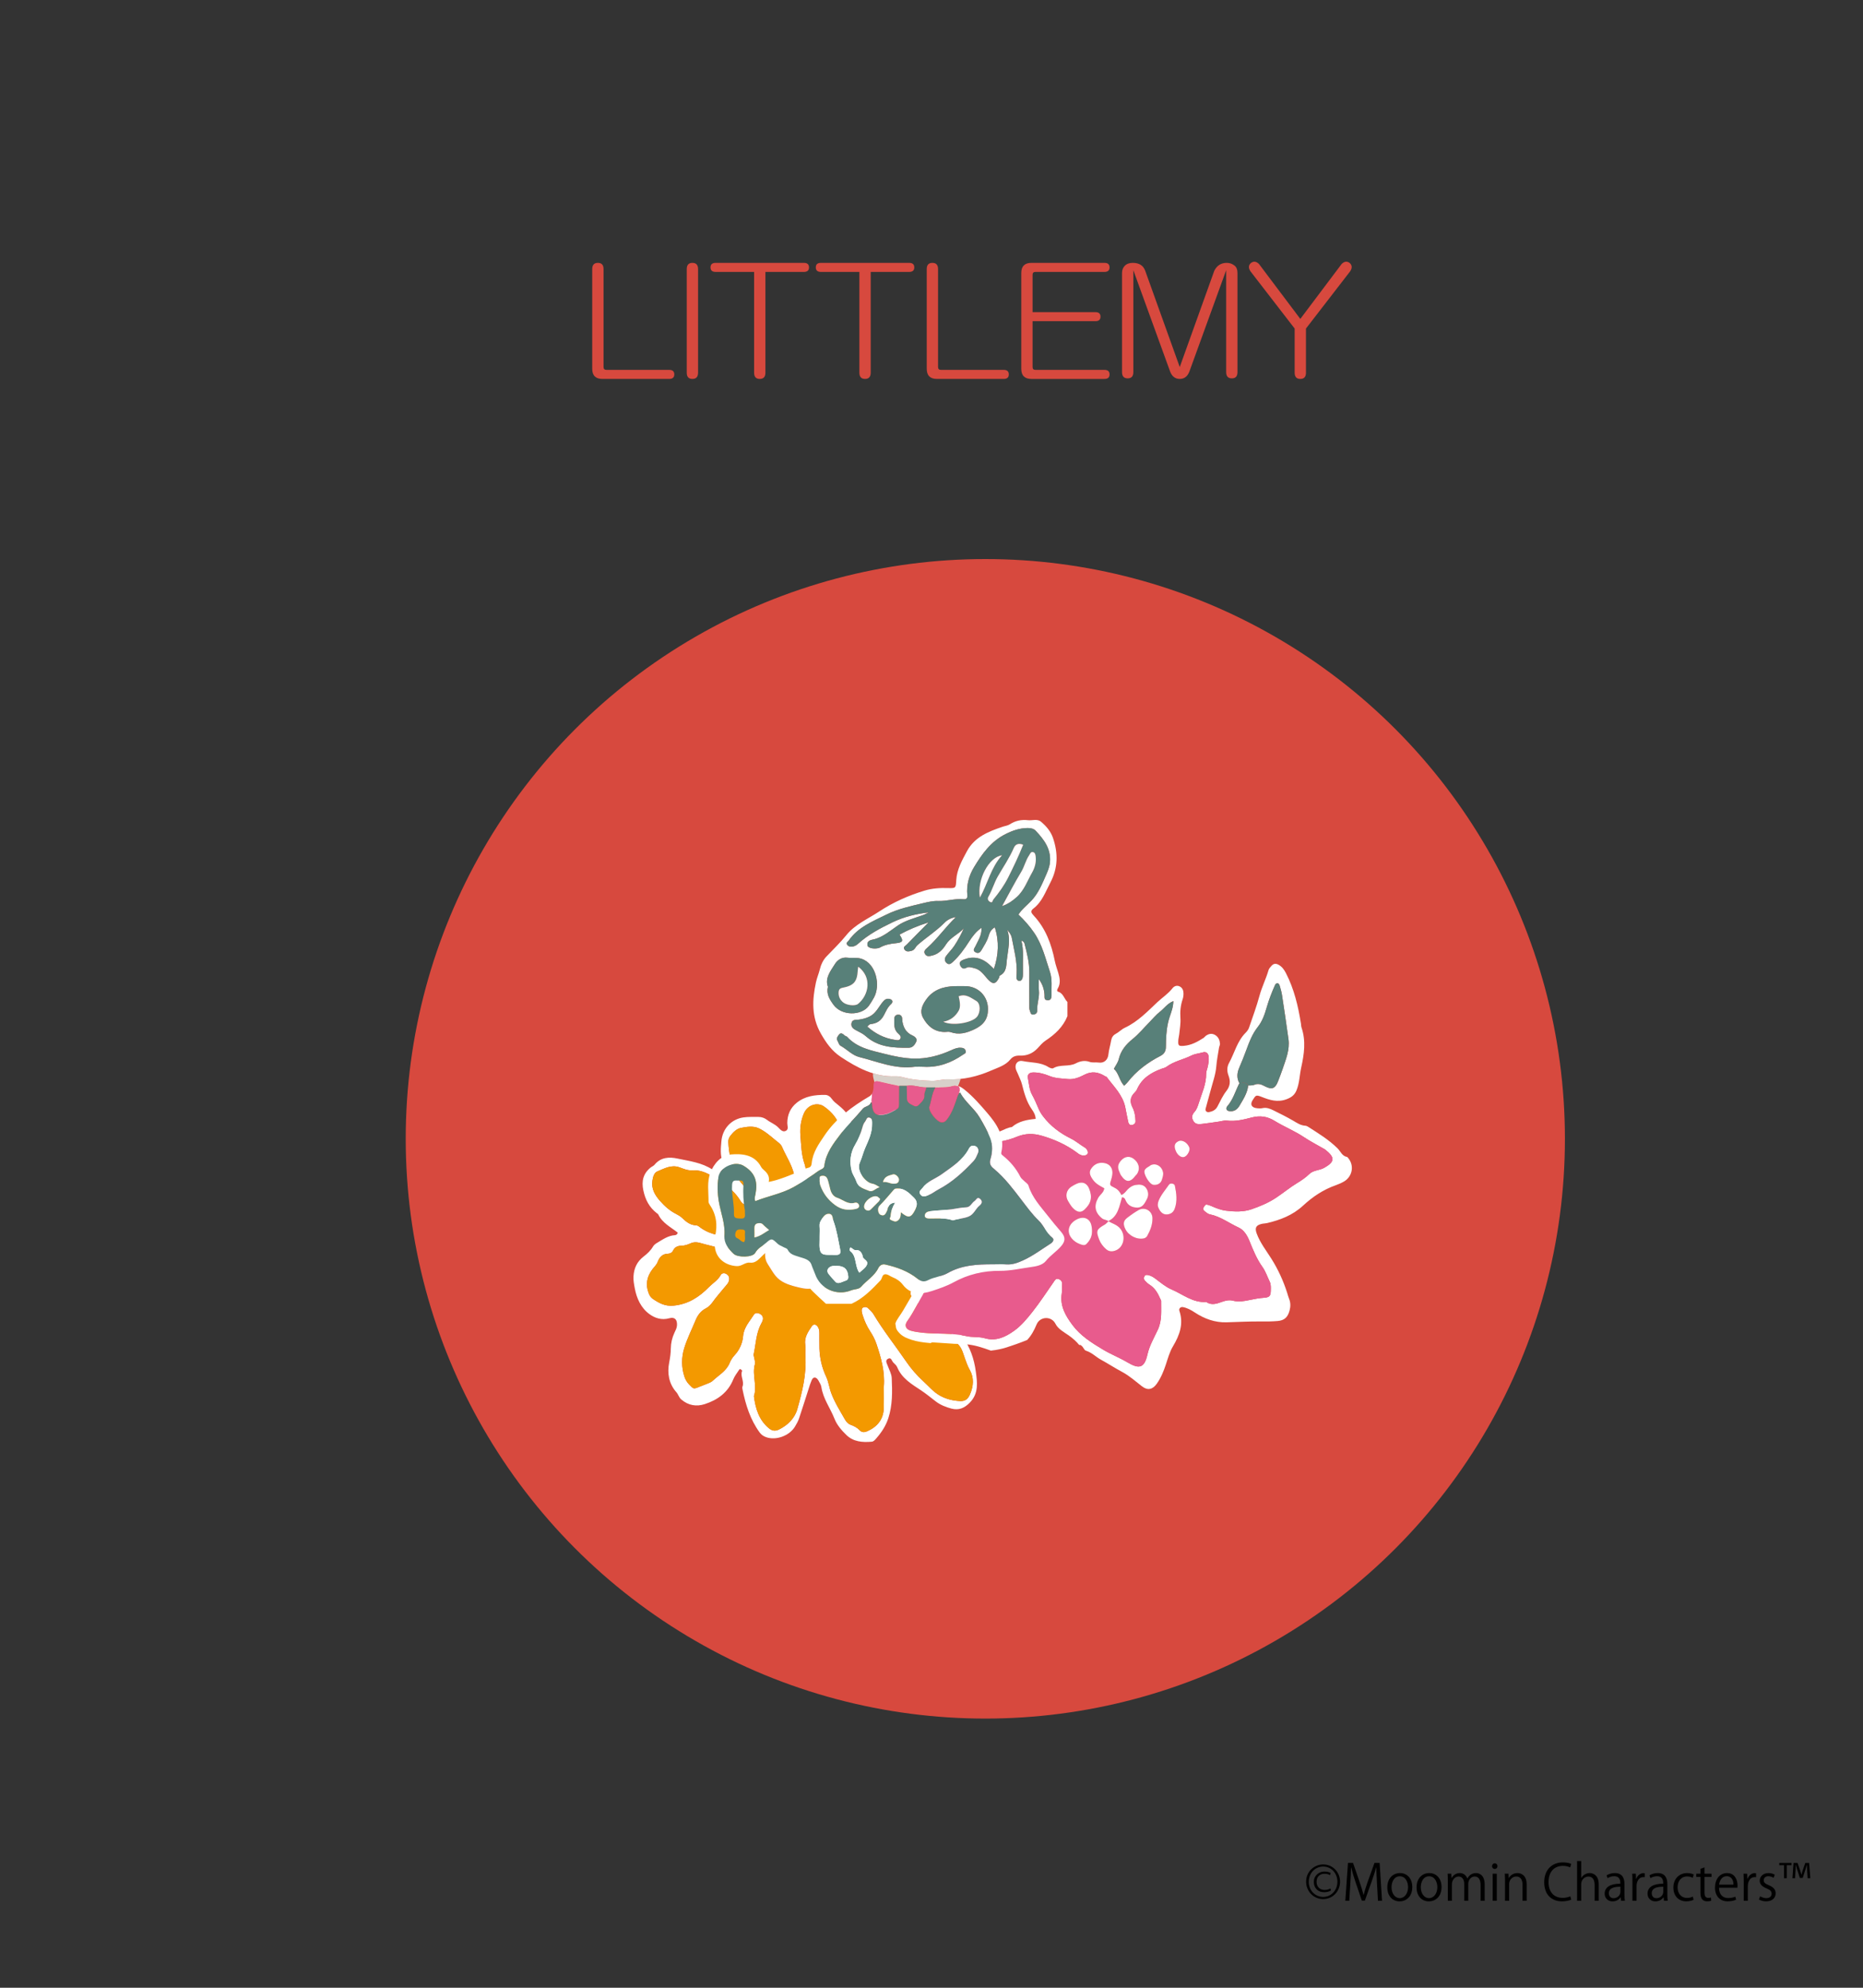 <?xml version="1.0" encoding="utf-8"?>
<!-- Generator: Adobe Illustrator 16.0.0, SVG Export Plug-In . SVG Version: 6.00 Build 0)  -->
<!DOCTYPE svg PUBLIC "-//W3C//DTD SVG 1.1//EN" "http://www.w3.org/Graphics/SVG/1.1/DTD/svg11.dtd">
<svg version="1.1" id="レイヤー_1" xmlns="http://www.w3.org/2000/svg" xmlns:xlink="http://www.w3.org/1999/xlink" x="0px"
	 y="0px" width="450px" height="480px" viewBox="0 0 450 480" enable-background="new 0 0 450 480" xml:space="preserve">
<rect x="0" y="0" width="450" height="480" fill="#333333" stroke="none"/>
<circle fill="#D7493E" cx="238" cy="275" r="140"/>
<g enable-background="new    ">
	<path fill="#D7493E" d="M143.05,64.981c0-1.002,0.455-1.504,1.367-1.504c0.91,0,1.367,0.502,1.367,1.504v23.652
		c0,0.457,0.227,0.684,0.684,0.684h15.176c0.82,0,1.23,0.365,1.23,1.094s-0.41,1.094-1.23,1.094H145.51
		c-1.641,0-2.461-0.82-2.461-2.461V64.981z"/>
	<path fill="#D7493E" d="M165.882,64.981c0-1.002,0.455-1.504,1.367-1.504c0.91,0,1.367,0.502,1.367,1.504V90
		c0,1.002-0.457,1.504-1.367,1.504c-0.912,0-1.367-0.502-1.367-1.504V64.981z"/>
	<path fill="#D7493E" d="M194.182,63.477c0.82,0,1.23,0.365,1.23,1.094c0,0.73-0.41,1.094-1.23,1.094h-9.297V90
		c0,1.002-0.457,1.504-1.367,1.504c-0.912,0-1.367-0.502-1.367-1.504V65.664h-9.297c-0.82,0-1.23-0.363-1.23-1.094
		c0-0.729,0.41-1.094,1.23-1.094H194.182z"/>
	<path fill="#D7493E" d="M219.612,63.477c0.82,0,1.23,0.365,1.23,1.094c0,0.73-0.41,1.094-1.23,1.094h-9.297V90
		c0,1.002-0.457,1.504-1.367,1.504c-0.912,0-1.367-0.502-1.367-1.504V65.664h-9.297c-0.82,0-1.23-0.363-1.23-1.094
		c0-0.729,0.41-1.094,1.23-1.094H219.612z"/>
	<path fill="#D7493E" d="M223.85,64.981c0-1.002,0.455-1.504,1.367-1.504c0.91,0,1.367,0.502,1.367,1.504v23.652
		c0,0.457,0.227,0.684,0.684,0.684h15.176c0.82,0,1.23,0.365,1.23,1.094s-0.41,1.094-1.23,1.094h-16.133
		c-1.641,0-2.461-0.82-2.461-2.461V64.981z"/>
	<path fill="#D7493E" d="M266.78,63.477c0.82,0,1.23,0.365,1.23,1.094c0,0.73-0.41,1.094-1.23,1.094H250.1
		c-0.457,0-0.684,0.229-0.684,0.684v9.023h15.176c0.82,0,1.23,0.365,1.23,1.094c0,0.73-0.41,1.094-1.23,1.094h-15.176v11.074
		c0,0.457,0.227,0.684,0.684,0.684h16.68c0.82,0,1.23,0.365,1.23,1.094s-0.41,1.094-1.23,1.094h-17.637
		c-1.641,0-2.461-0.82-2.461-2.461V65.938c0-1.641,0.82-2.461,2.461-2.461H266.78z"/>
	<path fill="#D7493E" d="M273.616,63.477c1.549,0,2.551,0.639,3.008,1.914l8.34,23.242l8.34-23.242
		c0.637-1.275,1.641-1.914,3.008-1.914c0.729,0,1.367,0.229,1.914,0.684c0.455,0.365,0.684,0.957,0.684,1.777v23.926
		c0,1.002-0.457,1.504-1.367,1.504c-0.912,0-1.367-0.502-1.367-1.504V65.254l-8.887,24.473c-0.457,1.184-1.23,1.777-2.324,1.777
		s-1.869-0.594-2.324-1.777l-8.887-24.473v24.609c0,1.002-0.457,1.504-1.367,1.504c-0.912,0-1.367-0.502-1.367-1.504V65.938
		c0-0.729,0.227-1.32,0.684-1.777C272.157,63.705,272.796,63.477,273.616,63.477z"/>
	<path fill="#D7493E" d="M312.718,79.336l-10.664-13.809c-0.547-0.82-0.502-1.504,0.137-2.051c0.637-0.455,1.275-0.363,1.914,0.273
		l9.98,13.262l9.98-13.262c0.637-0.637,1.275-0.729,1.914-0.273c0.637,0.547,0.684,1.23,0.137,2.051l-10.664,13.809V90
		c0,1.002-0.457,1.504-1.367,1.504c-0.912,0-1.367-0.502-1.367-1.504V79.336z"/>
</g>
<path fill="#FFFFFF" d="M235.674,306.469c0.499,0.84,0.86,1.772,1.941,2.02c0.924,1.457,2.738,2.148,3.395,3.769
	c0.681,1.674,1.658,3.178,2.344,4.836c0.845,2.045-0.602,5.11-2.753,5.397c-2.23,0.299-4.524,0.359-6.433-1.344
	c-0.723-0.641-1.607-0.709-1.947-0.262c-0.471,0.615-0.258,1.244,0.166,1.799c1.929,2.527,2.909,5.465,3.324,8.572
	c0.341,2.567,0.718,5.162-1.398,7.385c-1.336,1.402-2.728,1.979-4.537,1.494c-1.33-0.357-2.611-0.863-3.729-1.711
	c-1.162-0.881-2.286-1.824-3.495-2.631c-2.299-1.527-4.708-2.9-5.851-5.673c-0.175-0.43-0.601-0.766-0.941-1.114
	c-0.359-0.369-0.454-1.265-1.201-0.925c-0.847,0.39-0.373,1.074-0.155,1.673c0.359,0.996,0.938,1.989,0.986,3.006
	c0.148,3.268,0.216,6.553-0.829,9.731c-0.599,1.828-1.621,3.379-2.86,4.8c-0.317,0.366-0.646,0.805-1.154,0.85
	c-2.227,0.195-4.408,0.031-6.116-1.627c-1.163-1.129-2.273-2.412-2.866-3.92c-1.008-2.568-2.74-4.822-3.167-7.644
	c-0.082-0.543-0.421-1.061-0.693-1.559c-0.2-0.357-0.507-0.738-0.917-0.736c-0.422,0-0.658,0.396-0.797,0.808
	c-0.104,0.313-0.255,0.604-0.354,0.916c-0.876,2.713-1.724,5.438-2.632,8.141c-0.233,0.689-0.608,1.344-0.986,1.975
	c-1.34,2.226-4.597,3.412-6.983,2.545c-0.604-0.221-1.139-0.565-1.549-1.131c-2.26-3.098-3.374-6.653-4.128-10.362
	c-0.044-0.228-0.104-0.5-0.023-0.697c0.521-1.287-0.624-2.539-0.073-3.828c0.023-0.059-0.187-0.236-0.304-0.336
	c-0.147-0.127-0.309-0.1-0.418,0.074c-0.478,0.756-1.07,1.463-1.401,2.28c-1.299,3.226-3.811,5.021-6.907,6.021
	c-2.007,0.648-3.954,0.35-5.678-1.123c-0.59-0.504-0.699-1.213-1.195-1.766c-1.795-2.017-2.23-4.558-1.725-7.14
	c0.224-1.139,0.384-2.26,0.396-3.393c0.019-1.348,0.313-2.586,0.868-3.791c0.271-0.59,0.599-1.152,0.628-1.848
	c0.058-1.384-0.563-2.033-1.894-1.664c-1.809,0.502-3.447-0.031-4.795-1.025c-2.021-1.488-3.063-3.781-3.512-6.217
	c-0.168-0.912-0.37-1.877-0.31-2.877c0.12-2,0.87-3.572,2.431-4.777c0.898-0.69,1.727-1.455,2.313-2.467
	c0.197-0.334,0.558-0.611,0.897-0.814c1.386-0.815,2.706-1.801,4.397-1.893c0.333-0.021,0.563-0.266,0.656-0.609
	c-1.688-1.334-3.703-2.299-4.708-4.387c-0.064-0.135-0.232-0.225-0.361-0.319c-1.802-1.394-2.768-3.229-3.243-5.488
	c-0.479-2.258-0.04-4.049,1.718-5.496c0.313-0.256,0.735-0.404,0.985-0.705c1.514-1.84,3.55-1.922,5.558-1.49
	c2.882,0.615,5.863,0.957,8.453,2.674c0.544,0.359,1.533,0.972,2.255,0.353c0.695-0.601,0.4-1.623,0.144-2.33
	c-0.585-1.627-0.4-3.268-0.263-4.883c0.258-3.043,2.404-5.332,5.328-5.754c1.191-0.174,2.42-0.097,3.635-0.113
	c0.753-0.01,1.479,0.264,2.036,0.695c0.894,0.688,1.979,1.049,2.776,1.889c0.487,0.51,1.098,1.211,1.877,0.725
	c0.644-0.397,0.255-1.215,0.263-1.836c0.021-2.01,0.729-3.649,2.296-4.909c2.021-1.619,4.401-1.906,6.842-1.89
	c0.622,0.006,1.216,0.381,1.614,0.965c0.42,0.611,0.997,1.047,1.575,1.509c1.744,1.396,3.191,3.004,3.279,5.473
	c0.021,0.541,0.342,1.09,0.594,1.596c0.392,0.779,0.895,0.76,1.378,0.021c0.669-1.021,0.979-2.324,1.983-3.066
	c1.621-1.205,3.289-2.365,5.274-2.916c0.488-0.137,0.921-0.133,1.412-0.016c2.554,0.617,3.987,2.414,4.655,4.811
	c0.434,1.556,0.497,3.219,0.712,4.834c0.064,0.494-0.02,0.969-0.176,1.449c-0.609,1.857-0.782,3.848-1.718,5.605
	c-0.226,0.426-0.341,0.924-0.433,1.401c-0.326,1.726,0.674,2.797,2.333,2.332c1.033-0.291,2.058-0.332,3.097-0.44
	c2.893-0.3,5.588,0.532,8.282,1.387c1.69,0.535,3.451,0.902,4.975,1.854c0.901,0.562,1.793,1.093,2.814,1.388
	c1.146,0.328,1.942,1.146,2.644,2.065c0.648,0.849,0.912,5.361,0.289,6.187c-1.266,1.663-2.866,3.073-4.907,3.377
	c-1.524,0.229-2.975,0.432-4.275,1.286C235.007,305.793,235.44,306.068,235.674,306.469 M213.485,334.799
	c0.288-3.595-0.662-6.953-1.793-10.295c-0.373-1.105-0.91-2.099-1.532-3.054c-0.767-1.17-1.331-2.434-1.759-3.762
	c-0.101-0.309-0.21-0.621-0.244-0.938c-0.039-0.4-0.078-0.861,0.392-1.05c0.394-0.155,0.818-0.119,1.134,0.195
	c0.457,0.459,0.974,0.896,1.302,1.445c2.386,3.987,5.283,7.61,7.896,11.434c1.18,1.729,2.563,3.32,4.133,4.76
	c1.31,1.197,2.438,2.591,4.027,3.476c1.521,0.844,3.126,1.223,4.853,1.315c1.295,0.068,1.941-0.553,2.403-1.627
	c0.854-1.979,1.023-3.987-0.063-5.899c-0.494-0.871-0.808-1.787-1.143-2.699c-0.507-1.375-0.778-2.863-2.063-3.799
	c-0.606-1.986-2.229-3.17-3.556-4.57c-1.443-1.525-2.907-3.018-4.723-4.147c-0.941-0.593-1.685-1.521-2.478-2.343
	c-0.201-0.209-0.305-0.571-0.341-0.883c-0.09-0.703,0.66-1.293,1.271-0.965c0.78,0.422,1.538,0.904,2.258,1.43
	c1.311,0.953,2.594,1.947,3.876,2.941c3.414,2.645,7.229,4.195,11.542,4.414c1.378,0.071,2.185-0.765,1.776-2.037
	c-0.296-0.93-0.671-1.9-1.265-2.646c-2.594-3.268-5.591-6.108-8.979-8.539c-2.17-1.557-4.589-2.334-7.175-2.67
	c-1.629-0.213-3.126-0.782-4.532-1.61c-0.344-0.201-0.714-0.496-0.619-0.963c0.081-0.404,0.359-0.722,0.77-0.882
	c0.46-0.182,0.893-0.217,1.4-0.065c2.935,0.877,5.921,1.44,8.991,1.549c0.63,0.021,1.284,0.49,1.869,0.396
	c2.781-0.451,5.647-0.068,8.388-0.914c0.479-0.146,0.886-0.345,1.28-0.642c1.688-1.262,1.774-2.623,0.266-4.067
	c-3.016-2.883-6.61-4.719-10.641-5.371c-2.086-0.338-4.225-1.269-6.421-0.426c-1.813-0.677-3.271,0.416-4.763,1.096
	c-1.396,0.631-2.664,0.047-3.979-0.104c-0.535-0.063-0.854-0.871-0.638-1.408c0.146-0.371,0.356-0.777,0.659-1.006
	c1.778-1.371,2.279-3.507,3.044-5.423c0.989-2.489,1.079-5.225,1.37-7.864c0.126-1.119-0.485-2.375-0.965-3.48
	c-0.273-0.637-1.136-0.887-1.723-1.229c-1.547-0.9-4.389-0.063-5.454,1.463c-1.656,2.371-2.767,4.963-2.937,7.912
	c-0.082,1.383-0.544,2.731-0.378,4.145c0.015,0.156-0.009,0.33-0.049,0.488c-0.166,0.699-0.971,1.521-1.442,1.477
	c-0.496-0.045-1.304-0.86-1.386-1.543c-0.096-0.813-0.168-1.649-0.088-2.461c0.437-4.41-0.943-8.367-2.772-12.248
	c-0.793-1.686-2.081-2.969-3.493-3.938c-1.456-1.006-3.868-0.521-4.823,1.713c-0.709,1.656-0.977,3.49-0.838,5.213
	c0.188,2.336,0.222,4.734,1.018,6.998c0.438,1.24,0.251,2.59,0.694,3.854c0.271,0.771-0.625,1.382-1.396,1.029
	c-0.942-0.434-1.594-1.223-1.804-2.201c-0.535-2.496-1.977-4.563-2.957-6.846c-0.313-0.725-0.984-1.102-1.522-1.551
	c-1.296-1.084-2.618-2.238-4.123-2.935c-1.296-0.596-2.899-0.358-4.304-0.073c-0.984,0.198-1.829,1.02-2.485,1.862
	c-0.339,0.435-0.565,0.927-0.532,1.564c0.14,2.723,0.72,5.346,1.742,7.844c0.359,0.881,1.089,1.611,1.698,2.371
	c0.459,0.572,1.016,1.061,1.485,1.627c0.252,0.305,0.478,0.67,0.596,1.045c0.26,0.818,0.008,1.688-0.501,2.004
	c-0.688,0.431-1.496,0.248-2.057-0.672c-1.724-2.828-4.341-4.565-7.094-6.141c-1.422-0.814-2.928-1.39-4.607-1.267
	c-1.089,0.076-2.078-0.368-3.053-0.719c-1.991-0.713-3.646,0.291-5.327,0.971c-0.812,0.328-1.081,1.328-1.221,2.281
	c-0.283,1.982,0.651,3.49,1.821,4.824c1.123,1.281,2.409,2.428,3.963,3.201c0.498,0.25,0.997,0.555,1.4,0.938
	c0.961,0.918,1.938,1.734,3.347,1.779c0.51,0.02,0.858,0.414,1.26,0.689c1.354,0.936,2.863,1.473,4.479,1.751
	c0.63,0.107,1.234,0.349,1.859,0.5c0.491,0.119,0.982,0.279,1.116,0.808c0.123,0.489-0.725,1.535-1.313,1.596
	c-0.883,0.084-1.771,0.139-2.653-0.104c-1.079-0.304-2.185-0.521-3.257-0.843c-0.948-0.282-1.84-0.485-2.816-0.032
	c-0.646,0.303-1.386,0.547-2.089,0.563c-0.984,0.021-1.69,0.271-2.146,1.221c-0.211,0.441-0.688,0.705-1.211,0.718
	c-1.333,0.021-2.053,0.842-2.489,1.985c-0.273,0.722-0.832,1.199-1.271,1.783c-1.31,1.732-1.709,3.652-0.905,5.736
	c0.204,0.532,0.491,1.041,0.979,1.375c1.532,1.041,2.977,1.862,5.073,1.651c3.523-0.354,6.175-2.092,8.519-4.479
	c0.95-0.972,2.183-1.666,2.86-2.941c0.19-0.352,0.733-0.576,1.291-0.254c0.578,0.332,0.796,0.762,0.731,1.404
	c-0.081,0.805-0.685,1.313-1.126,1.858c-0.971,1.209-2.016,2.349-2.913,3.621c-0.415,0.586-0.985,1.146-1.609,1.468
	c-1.247,0.637-1.964,1.651-2.479,2.893c-0.93,2.244-2.04,4.434-2.742,6.75c-0.664,2.201-0.688,4.52,0.048,6.785
	c0.234,0.729,0.588,1.336,1.097,1.885c1.121,1.199,1.11,1.207,2.655,0.551c0.37-0.158,0.762-0.268,1.129-0.434
	c0.664-0.299,1.446-0.48,1.952-0.955c1.438-1.354,3.289-2.314,4.1-4.299c0.278-0.678,0.656-1.299,1.173-1.853
	c1.205-1.289,1.933-2.924,2.076-4.623c0.188-2.159,1.572-3.547,2.596-5.178c0.344-0.545,0.992-0.488,1.532-0.174
	c0.549,0.318,0.79,0.826,0.633,1.459c-0.081,0.311-0.24,0.611-0.398,0.896c-1.233,2.283-1.261,4.875-1.8,7.334
	c-0.063,0.296,0.094,0.638,0.14,0.957c0.064,0.484,0.283,1.019,0.157,1.445c-0.748,2.574,0.604,5.201-0.244,7.758
	c0.386,2.986,1.201,5.744,3.643,7.759c0.809,0.663,1.587,0.694,2.434,0.272c2.111-1.057,3.778-2.676,4.419-4.953
	c1.166-4.16,2.227-8.369,1.938-12.774c-0.06-0.9,0.099-1.826-0.033-2.711c-0.272-1.813,0.666-3.134,1.574-4.48
	c0.395-0.582,0.975-0.52,1.396,0.027c0.378,0.491,0.437,1.049,0.441,1.627c0.011,1.231-0.021,2.467,0.016,3.699
	c0.068,2.395,0.613,4.663,1.632,6.838c0.584,1.243,0.728,2.647,1.216,3.95c0.84,2.248,2.105,4.23,3.268,6.287
	c0.327,0.578,0.768,1.117,1.384,1.34c0.854,0.31,1.613,0.693,2.255,1.373c0.504,0.535,1.175,0.479,1.808,0.197
	c2.412-1.08,3.905-2.852,3.978-5.627c0.035-1.479,0.008-2.961,0.008-4.443C213.482,335.29,213.464,335.043,213.485,334.799"/>
<path fill="#F39900" d="M213.475,339.982c-0.071,2.775-1.564,4.547-3.978,5.627c-0.633,0.281-1.304,0.338-1.808-0.197
	c-0.642-0.684-1.401-1.063-2.255-1.373c-0.616-0.223-1.057-0.764-1.383-1.34c-1.162-2.057-2.429-4.039-3.269-6.287
	c-0.488-1.303-0.632-2.711-1.216-3.95c-1.019-2.177-1.562-4.443-1.632-6.838c-0.034-1.232-0.005-2.468-0.019-3.699
	c-0.006-0.578-0.062-1.136-0.438-1.627c-0.422-0.547-1.002-0.609-1.396-0.029c-0.911,1.35-1.848,2.67-1.577,4.482
	c0.135,0.885-0.022,1.811,0.036,2.711c0.287,4.405-0.772,8.614-1.94,12.774c-0.639,2.277-2.306,3.896-4.417,4.953
	c-0.849,0.422-1.625,0.391-2.434-0.272c-2.44-2.015-3.257-4.773-3.643-7.759c0.848-2.557-0.504-5.184,0.244-7.756
	c0.126-0.43-0.093-0.965-0.157-1.447c-0.046-0.319-0.203-0.661-0.14-0.957c0.54-2.459,0.565-5.051,1.803-7.334
	c0.155-0.284,0.316-0.586,0.394-0.896c0.163-0.633-0.081-1.141-0.63-1.459c-0.54-0.314-1.188-0.371-1.532,0.174
	c-1.022,1.631-2.408,3.019-2.596,5.178c-0.145,1.699-0.871,3.334-2.076,4.623c-0.517,0.554-0.895,1.174-1.173,1.853
	c-0.811,1.983-2.661,2.944-4.1,4.299c-0.506,0.475-1.288,0.656-1.952,0.955c-0.367,0.166-0.759,0.274-1.129,0.434
	c-1.545,0.656-1.532,0.648-2.655-0.551c-0.509-0.549-0.861-1.156-1.097-1.885c-0.735-2.269-0.712-4.584-0.048-6.785
	c0.702-2.316,1.813-4.506,2.742-6.75c0.515-1.24,1.23-2.256,2.479-2.894c0.624-0.319,1.195-0.881,1.61-1.467
	c0.896-1.272,1.944-2.412,2.912-3.617c0.441-0.549,1.045-1.059,1.126-1.862c0.063-0.644-0.153-1.072-0.731-1.404
	c-0.56-0.322-1.101-0.098-1.291,0.254c-0.679,1.275-1.91,1.971-2.86,2.941c-2.344,2.389-4.994,4.129-8.519,4.479
	c-2.098,0.211-3.541-0.61-5.073-1.651c-0.487-0.334-0.777-0.843-0.979-1.375c-0.808-2.084-0.404-4.004,0.904-5.736
	c0.438-0.584,0.997-1.063,1.271-1.783c0.438-1.145,1.153-1.965,2.49-1.985c0.521-0.013,1-0.275,1.21-0.718
	c0.456-0.948,1.161-1.198,2.146-1.221c0.703-0.016,1.441-0.26,2.089-0.563c0.978-0.452,1.871-0.254,2.816,0.029
	c1.075,0.324,2.178,0.543,3.26,0.846c0.879,0.244,1.769,0.189,2.647,0.104c0.591-0.059,1.438-1.104,1.314-1.594
	c-0.134-0.531-0.625-0.688-1.116-0.808c-0.622-0.151-1.229-0.393-1.859-0.5c-1.611-0.278-3.123-0.815-4.479-1.751
	c-0.403-0.275-0.75-0.671-1.26-0.689c-1.407-0.045-2.386-0.861-3.347-1.779c-0.403-0.385-0.902-0.688-1.4-0.94
	c-1.554-0.771-2.84-1.918-3.963-3.199c-1.17-1.334-2.104-2.846-1.821-4.824c0.137-0.953,0.409-1.953,1.224-2.281
	c1.678-0.68,3.33-1.684,5.328-0.971c0.968,0.351,1.96,0.795,3.046,0.719c1.681-0.123,3.187,0.451,4.61,1.265
	c2.753,1.576,5.37,3.313,7.095,6.143c0.56,0.92,1.367,1.103,2.056,0.672c0.509-0.319,0.761-1.186,0.501-2.004
	c-0.118-0.375-0.344-0.74-0.596-1.045c-0.471-0.563-1.026-1.055-1.485-1.627c-0.609-0.76-1.339-1.49-1.698-2.371
	c-1.022-2.498-1.604-5.121-1.742-7.844c-0.033-0.639,0.196-1.131,0.532-1.564c0.656-0.844,1.501-1.664,2.485-1.862
	c1.404-0.285,3.008-0.521,4.304,0.073c1.505,0.695,2.827,1.851,4.123,2.935c0.538,0.449,1.21,0.826,1.522,1.551
	c0.98,2.281,2.422,4.35,2.957,6.846c0.21,0.979,0.857,1.769,1.804,2.201c0.771,0.353,1.666-0.26,1.396-1.029
	c-0.443-1.266-0.258-2.614-0.694-3.854c-0.799-2.264-0.828-4.662-1.018-6.998c-0.139-1.723,0.129-3.557,0.835-5.213
	c0.958-2.232,3.37-2.719,4.826-1.713c1.412,0.971,2.7,2.254,3.493,3.938c1.832,3.881,3.209,7.838,2.773,12.248
	c-0.081,0.812-0.011,1.646,0.087,2.461c0.082,0.683,0.89,1.498,1.386,1.543c0.47,0.041,1.277-0.772,1.443-1.477
	c0.036-0.158,0.064-0.332,0.048-0.488c-0.166-1.412,0.299-2.762,0.378-4.145c0.17-2.949,1.279-5.541,2.937-7.912
	c1.065-1.525,3.907-2.363,5.454-1.463c0.587,0.342,1.448,0.592,1.723,1.229c0.477,1.105,1.088,2.361,0.965,3.48
	c-0.291,2.641-0.381,5.375-1.37,7.864c-0.765,1.916-1.263,4.052-3.044,5.421c-0.299,0.229-0.514,0.637-0.659,1.004
	c-0.218,0.541,0.1,1.35,0.638,1.412c1.313,0.149,2.585,0.733,3.981,0.1c1.489-0.676,2.946-1.769,4.761-1.092
	c2.196-0.843,4.338,0.088,6.421,0.426c4.029,0.652,7.625,2.488,10.641,5.371c1.51,1.444,1.423,2.807-0.266,4.067
	c-0.396,0.297-0.803,0.494-1.28,0.642c-2.739,0.846-5.605,0.463-8.388,0.914c-0.585,0.094-1.239-0.375-1.869-0.396
	c-3.069-0.107-6.058-0.672-8.994-1.549c-0.506-0.152-0.938-0.115-1.399,0.065c-0.407,0.16-0.687,0.478-0.768,0.882
	c-0.092,0.467,0.275,0.762,0.619,0.963c1.406,0.828,2.903,1.397,4.532,1.61c2.588,0.336,5.005,1.113,7.175,2.67
	c3.39,2.431,6.386,5.271,8.979,8.539c0.594,0.746,0.969,1.718,1.265,2.644c0.407,1.277-0.398,2.113-1.776,2.041
	c-4.313-0.219-8.128-1.771-11.542-4.414c-1.282-0.99-2.565-1.988-3.876-2.941c-0.72-0.524-1.478-1.008-2.26-1.43
	c-0.608-0.326-1.358,0.262-1.271,0.965c0.037,0.312,0.14,0.674,0.344,0.883c0.79,0.82,1.532,1.75,2.475,2.343
	c1.813,1.131,3.278,2.622,4.723,4.147c1.328,1.4,2.948,2.584,3.559,4.57c1.281,0.936,1.556,2.424,2.062,3.799
	c0.335,0.912,0.646,1.828,1.142,2.699c1.084,1.912,0.915,3.922,0.063,5.899c-0.462,1.074-1.108,1.695-2.403,1.627
	c-1.729-0.094-3.33-0.473-4.853-1.315c-1.591-0.885-2.719-2.277-4.027-3.479c-1.57-1.436-2.953-3.026-4.133-4.756
	c-2.612-3.822-5.511-7.445-7.896-11.434c-0.328-0.549-0.842-0.986-1.304-1.445c-0.313-0.313-0.738-0.352-1.131-0.195
	c-0.471,0.188-0.432,0.648-0.393,1.05c0.034,0.315,0.146,0.629,0.244,0.936c0.428,1.33,0.992,2.594,1.759,3.764
	c0.622,0.955,1.159,1.947,1.532,3.054c1.131,3.342,2.081,6.705,1.793,10.295c-0.021,0.246-0.003,0.492-0.003,0.739
	C213.479,337.021,213.511,338.502,213.475,339.982 M202.581,310.014c0.697-0.303,1.396-0.336,2.122-0.381
	c2.611-0.164,4.774-1.359,6.577-3.207c1.966-2.017,2.412-5.679-0.134-7.777c-2.229-1.832-4.767-2.942-7.518-3.674
	c-3.117-0.834-6.323-1.109-9.497-1.379c-3.129-0.266-6.077,0.648-8.229,3.227c-1.176,1.402-2.081,2.92-1.22,4.9
	c0.183,0.424,0.091,0.973,0.116,1.461c0.046,0.75,0.227,1.447,0.654,2.082c0.632,0.938,1.16,1.963,1.873,2.832
	c1.236,1.51,3.055,2.141,4.812,2.592c1.208,0.309,2.507,0.67,3.828,0.467C198.156,310.691,200.471,310.924,202.581,310.014"/>
<path fill="#FFFFFF" d="M195.967,311.156c2.189-0.465,4.501-0.231,6.614-1.143c0.697-0.303,1.396-0.336,2.122-0.381
	c2.611-0.164,4.774-1.355,6.577-3.207c1.966-2.013,2.412-5.679-0.134-7.775c-2.229-1.834-4.767-2.944-7.518-3.676
	c-3.117-0.834-6.32-1.109-9.5-1.379c-3.128-0.266-6.074,0.648-8.229,3.223c-1.173,1.404-2.078,2.922-1.217,4.904
	c0.186,0.424,0.091,0.973,0.116,1.461c0.046,0.75,0.227,1.451,0.654,2.082c0.632,0.94,1.162,1.963,1.873,2.832
	c1.236,1.51,3.055,2.141,4.812,2.592C193.346,310.997,194.645,311.359,195.967,311.156"/>
<path fill="#FFFFFF" d="M310.616,234.996c-0.434-0.839-0.927-1.538-1.74-1.999c-0.709-0.402-1.257-0.331-1.769,0.251
	c-0.271,0.305-0.586,0.633-0.692,1.005c-0.615,2.118-1.62,4.084-2.202,6.241c-0.697,2.576-1.647,5.122-2.515,7.672
	c-0.152,0.446-0.478,0.875-0.818,1.217c-2.048,2.051-2.675,4.859-4,7.293c-0.535,0.984-0.543,1.963-0.134,3.064
	c0.459,1.229,0.462,2.456-0.484,3.663c-0.903,1.15-1.521,2.525-2.207,3.83c-0.437,0.818-1.149,1.138-1.979,1.314
	c-0.56,0.117-1.006-0.26-0.869-0.803c0.383-1.507,0.84-2.992,1.23-4.494c0.494-1.894,1.193-3.773,1.349-5.693
	c0.124-1.555,0.429-3.051,0.667-4.567c0.053-0.322,0.252-0.64,0.229-0.949c-0.063-0.842-0.357-1.603-1.121-2.08
	c-0.809-0.51-1.579-0.351-2.308,0.172c-0.195,0.145-0.336,0.371-0.54,0.502c-1.465,0.939-2.966,1.768-4.763,1.912
	c-1.239,0.104-1.421-0.041-1.337-1.336c0.031-0.482,0.177-0.959,0.224-1.443c0.123-1.301,0.38-2.613,0.291-3.897
	c-0.109-1.588,0.023-3.093,0.538-4.588c0.157-0.457,0.215-0.969,0.202-1.452c-0.016-0.678-0.263-1.296-0.918-1.627
	c-0.72-0.362-1.379-0.044-1.775,0.47c-1.02,1.313-2.416,2.202-3.607,3.32c-2.437,2.297-4.755,4.735-7.883,6.194
	c-0.785,0.365-1.423,1.07-2.231,1.496c-0.574,0.306-0.949,0.873-1.063,1.572c-0.188,1.131-0.544,2.221-0.661,3.375
	c-0.14,1.342-1.079,2.141-2.353,1.953c-0.736-0.107-1.482,0.086-2.193-0.168c-1.168-0.414-2.277-0.183-3.325,0.358
	c-1.714,0.892-3.77,0.175-5.472,1.187c-0.247,0.145-0.829-0.088-1.16-0.295c-1.903-1.205-4.125-1.013-6.201-1.443
	c-1.125-0.236-1.894,0.576-1.7,1.719c0.078,0.472,0.351,0.912,0.535,1.367c0.336,0.836,0.769,1.648,0.989,2.515
	c0.537,2.122,1.092,4.215,2.385,6.057c0.458,0.652,0.891,1.387,0.922,2.305c-2.079,0.201-4.103,0.554-5.742,1.974
	c-1.863,0.219-3.364,1.832-5.427,1.34c-0.339-0.08-0.782,0.201-1.16,0.36c-1.219,0.513-2.433,1.031-3.638,1.572
	c-0.751,0.336-1.555,0.609-2.118,1.246c-2.184,2.467-5.532,3.572-7.482,6.314c-0.083,0.12-0.27,0.188-0.422,0.243
	c-1.383,0.482-2.284,1.556-3.265,2.554c-1.188,1.209-1.41,1.771-0.695,3.137c0.572,1.096,1.372,1.971,2.548,2.551
	c2.594,1.283,4.938,2.967,7.095,4.875c0.924,0.813,1.714,1.734,2.887,2.248c1.065,0.467,1.162,1.096,0.297,1.801
	c-0.564,0.459-1.019,1.076-1.764,1.322c-1.204,0.397-2.109,1.289-3.051,2.063c-1.448,1.199-2.724,2.59-4.293,3.662
	c-1.302,0.89-2.442,1.935-2.68,3.637c-0.042,0.304-0.299,0.576-0.467,0.861c-0.429,0.728-1.927,3.291-2.656,4.543
	c-0.638,1.096-1.557,2.148-1.826,3.043c-0.014,0.043-0.021,0.062-0.028,0.074c0.053,0.369,0.106,0.736,0.179,1.107
	c0.188,0.506,0.359,0.709,0.759,1.151c0.385,0.435,0.761,0.705,1.433,1.07c0.219,0.115,1.1,0.465,1.557,0.609
	c1.383,0.444,2.827,0.633,4.302,0.764c0.104,0.008,0.21,0.008,0.315,0.016c0.128-0.104,0.271-0.18,0.478-0.168
	c1.683,0.099,3.361,0.221,5.103,0.338c0,0.004,0,0.004,0,0.006c0.955,0.017,1.909,0.041,2.865,0.109
	c2.134,0.158,4.104,0.82,6.061,1.533c0.005,0.002,0.015,0.002,0.021,0.006c0.026-0.006,0.076-0.016,0.185-0.025
	c0.622-0.067,1.241-0.166,1.853-0.295c0.264-0.055,0.525-0.114,0.782-0.182c0.152-0.039,0.308-0.08,0.457-0.123
	c0.023-0.008,0.055-0.018,0.107-0.033c1.815-0.567,3.613-1.194,5.377-1.91c0.994-1.049,1.688-2.325,2.274-3.739
	c0.827-1.994,3.596-2.097,4.569-0.168c0.646,1.278,2.034,1.985,3.168,2.782c0.997,0.699,1.876,1.476,2.616,2.39
	c0.016-0.045,0.037-0.084,0.055-0.125c0.942,0.307,0.898,1.26,1.567,1.463c1.38,0.426,2.354,1.492,3.585,2.16
	c1.727,0.942,3.372,2.022,5.114,2.953c1.74,0.928,3.229,2.256,4.786,3.471c1.367,1.065,2.588,0.777,3.575-0.621
	c1.007-1.428,1.653-3.008,2.196-4.652c0.49-1.483,0.908-3.037,1.698-4.356c1.623-2.719,2.635-5.451,1.563-8.621
	c-0.177-0.525,0.296-0.982,0.842-0.881c1.068,0.194,1.979,0.699,2.893,1.303c2.302,1.521,4.869,2.449,7.647,2.371
	c2.795-0.082,5.587-0.238,8.388-0.203c1.316,0.02,2.638-0.002,3.948-0.109c1.648-0.135,2.46-0.905,2.897-2.521
	c0.269-0.982,0.269-1.932-0.131-2.889c-0.189-0.447-0.296-0.929-0.445-1.394c-0.927-2.896-2.184-5.643-3.806-8.225
	c-1.255-2.002-2.745-3.867-3.563-6.125c-0.486-1.344-0.174-1.982,1.249-2.312c0.397-0.094,0.818-0.081,1.218-0.172
	c3.238-0.758,6.237-1.907,8.755-4.239c2.29-2.119,4.887-3.865,7.895-4.916c0.698-0.244,1.391-0.55,2.026-0.929
	c1.996-1.188,2.587-3.973,0.738-5.889c-1.228-0.174-1.598-1.338-2.321-2.061c-2.12-2.111-4.65-3.642-7.14-5.238
	c-0.199-0.129-0.453-0.236-0.688-0.25c-1.123-0.064-1.984-0.676-2.916-1.217c-1.56-0.908-3.185-1.714-4.806-2.513
	c-0.812-0.397-1.658-0.731-2.625-0.512c-0.391,0.09-0.82,0.059-1.229,0.027c-1.359-0.111-1.83-0.892-1.113-1.982
	c0.729-1.104,0.715-1.34,2.168-0.762c1.91,0.764,3.818,1.367,5.937,0.588c1.163-0.428,1.967-0.955,2.469-2.152
	c0.747-1.789,0.73-3.688,1.141-5.521c0.714-3.211,1.18-6.426,0.079-9.66c-0.103-0.301-0.092-0.643-0.142-0.965
	C313.563,242.953,312.593,238.833,310.616,234.996 M270.219,255.813c0.497-2.094,1.716-3.586,3.369-4.92
	c1.459-1.176,2.669-2.654,3.991-3.996c0.861-0.873,1.646-1.852,2.611-2.592c1.022-0.787,1.745-1.955,3.229-2.557
	c-0.027,1.428-0.498,2.641-0.884,3.793c-0.638,1.901-0.825,3.828-0.893,5.795c-0.021,0.569,0.005,1.146-0.039,1.717
	c-0.071,0.867-0.449,1.488-1.295,1.922c-3.089,1.588-5.825,3.631-7.971,6.394c-0.193,0.247-0.442,0.454-0.806,0.819
	c-1.184-1.271-1.281-3.059-2.482-4.074C269.5,257.258,270.035,256.576,270.219,255.813 M307.831,270.641
	c2.308,1.428,4.849,2.432,7.112,3.943c1.563,1.039,3.246,1.905,4.876,2.848c0.074,0.043,0.152,0.074,0.216,0.123
	c2.434,1.912,2.488,2.963-0.216,4.463c-1.152,0.637-2.582,0.521-3.582,1.5c-0.879,0.863-1.897,1.539-2.96,2.187
	c-1.746,1.063-3.331,2.383-5.036,3.516c-1.84,1.223-3.895,2.088-5.966,2.795c-1.944,0.664-4.036,0.596-6.102,0.34
	c-1.258-0.151-2.392-0.6-3.527-1.102c-0.37-0.162-0.765-0.31-1.162-0.367c-0.389-0.055-0.512,0.346-0.709,0.594
	c-0.244,0.301-0.221,0.617,0.061,0.863c0.432,0.381,0.847,0.785,1.449,0.908c2.553,0.526,4.615,2.131,6.925,3.186
	c1.249,0.572,2.042,1.893,2.56,3.164c0.899,2.203,1.762,4.389,3.174,6.354c0.756,1.054,1.173,2.349,1.745,3.533
	c0.336,0.697,0.276,1.449,0.26,2.183c-0.026,1.268-0.32,1.612-1.599,1.707c-1.157,0.084-2.28,0.276-3.414,0.52
	c-1.356,0.293-2.726,0.547-4.149,0.18c-0.876-0.227-1.781-0.024-2.667,0.299c-1.231,0.451-2.511,0.892-3.768,0.017
	c-3.236,0.238-5.641-1.863-8.364-3.019c-1.409-0.596-2.632-1.653-3.879-2.584c-0.543-0.407-1.086-0.737-1.743-0.877
	c-0.307-0.065-0.655-0.141-0.889,0.203c-0.267,0.396-0.229,0.806,0.064,1.129c0.325,0.359,0.692,0.709,1.104,0.963
	c1.334,0.83,2.044,2.105,2.636,3.479c0.065,0.15,0.188,0.303,0.188,0.453c-0.03,2.324,0.246,4.674-0.784,6.908
	c-0.916,1.983-2.044,3.856-2.537,6.059c-0.748,3.33-2.059,3.498-4.779,1.891c-1.921-1.137-3.989-1.944-5.892-3.075
	c-2.751-1.636-5.482-3.357-7.419-5.947c-1.659-2.226-3.079-4.619-2.595-7.625c0.116-0.721,0.035-1.471,0.084-2.209
	c0.045-0.685-0.288-1.103-0.898-1.295c-0.616-0.197-0.835,0.283-1.126,0.696c-1.681,2.414-3.294,4.886-5.11,7.193
	c-1.313,1.668-2.722,3.371-4.427,4.594c-2.044,1.463-4.341,2.64-7.154,1.814c-1.396-0.406-2.971-0.168-4.397-0.504
	c-3.479-0.813-7.022-0.461-10.523-0.812c-0.98-0.098-1.971-0.244-2.919-0.506c-1.205-0.34-1.577-1.279-0.879-2.252
	c1.675-2.334,2.835-4.961,4.364-7.375c0.218-0.344,0.422-0.773,0.753-0.963c1.89-1.076,2.935-3.063,4.731-4.244
	c2.448-1.606,4.831-3.252,7.744-4.078c2.118-0.604,4.305-1.131,6.262-2.24c1.381-0.784,2.984-0.875,4.485-1.211
	c1.381-0.309,2.821-1.002,4.325-0.264c0.226,0.109,0.646-0.066,0.929-0.205c0.476-0.24,0.74-0.68,0.644-1.213
	c-0.084-0.453-0.503-0.617-0.925-0.688c-0.243-0.043-0.498-0.07-0.738-0.049c-2.205,0.231-4.454-0.183-6.627,0.45
	c-2.468,0.717-4.865-0.164-7.296-0.27c-2.745-0.115-4.708-1.812-6.796-3.24c-1.618-1.11-3.167-2.315-4.738-3.498
	c-0.591-0.442-1.184-0.869-1.837-1.233c-1.291-0.728-1.354-2.314-0.183-3.252c0.64-0.509,1.26-1.125,2.001-1.412
	c2.122-0.82,3.485-2.705,5.461-3.707c0.357-0.183,0.651-0.5,0.944-0.783c1.196-1.156,2.478-2.176,4.021-2.438
	c1.604-0.909,3.185-1.243,4.836-1.483c1.444-0.213,2.894-0.654,4.251-1.211c1.929-0.791,3.898-0.779,5.78-0.244
	c3.101,0.885,6.044,2.188,8.652,4.133c0.197,0.148,0.389,0.313,0.607,0.422c0.618,0.301,1.264,0.463,1.853-0.045
	c0.361-0.315,0.104-1.215-0.617-1.643c-1.131-0.675-2.111-1.541-3.313-2.138c-2.599-1.291-4.91-2.989-6.697-5.334
	c-0.457-0.594-0.834-1.2-1.128-1.889c-0.483-1.133-0.958-2.277-1.561-3.354c-0.706-1.267-0.736-2.673-1.01-4.023
	c-0.182-0.898,0.346-1.363,1.288-1.375c1.344-0.018,2.656,0.34,3.844,0.83c1.505,0.621,3.057,0.625,4.585,0.772
	c1.415,0.134,2.743-0.432,4.007-1.084c1.694-0.879,3.318-0.612,4.881,0.375c0.14,0.091,0.344,0.113,0.431,0.23
	c1.706,2.281,3.845,4.305,4.466,7.24c0.253,1.192,0.45,2.396,0.721,3.584c0.087,0.385,0.305,0.811,0.814,0.76
	c0.549-0.053,0.972-0.391,0.956-0.947c-0.036-1.141-0.21-2.299-0.729-3.313c-0.697-1.355-0.592-2.5,0.495-3.572
	c0.229-0.229,0.463-0.49,0.586-0.781c1.148-2.656,3.36-4.041,5.954-4.985c0.39-0.142,0.829-0.216,1.146-0.453
	c1.804-1.357,4.039-1.744,6.005-2.72c0.919-0.457,1.902-0.521,2.848-0.793c0.734-0.211,1.271,0.238,1.354,1.021
	c0.1,0.908-0.059,1.801-0.275,2.68c-0.118,0.479-0.333,0.955-0.325,1.433c0.039,2.53-1.052,4.756-1.781,7.092
	c-0.252,0.805-0.503,1.576-1.044,2.166c-0.67,0.733-0.721,1.436-0.244,2.229c0.459,0.771,1.241,0.758,1.979,0.679
	c1.387-0.15,2.762-0.38,4.143-0.57c0.649-0.092,1.319-0.32,1.948-0.242c2.096,0.258,4.093-0.262,6.056-0.764
	C304.384,269.326,306.163,269.611,307.831,270.641 M309.661,240.278c0.546,3.553,1.076,7.104,1.562,10.662
	c0.35,2.535-0.616,4.843-1.4,7.168c-0.342,1.013-0.735,2.004-1.116,2.998c-0.679,1.777-1.493,2.092-3.17,1.211
	c-0.821-0.434-1.611-0.776-2.58-0.356c-0.427,0.188-0.968,0.123-1.459,0.17c-0.199,1.84-1.202,3.346-2.106,4.883
	c-0.515,0.873-1.288,1.455-2.432,1.309c-0.596-0.075-0.887-0.473-0.649-0.989c0.035-0.072,0.082-0.146,0.137-0.203
	c1.423-1.619,1.966-3.699,2.923-5.56c-0.691-1.256-0.574-2.502-0.021-3.778c0.587-1.357,1.144-2.73,1.649-4.117
	c0.734-2.006,1.478-3.996,2.832-5.703c1.089-1.381,1.655-3.027,2.13-4.686c0.544-1.896,1.255-3.724,2.063-5.517
	c0.079-0.176,0.396-0.372,0.572-0.347c0.184,0.029,0.413,0.286,0.475,0.491C309.301,238.691,309.537,239.478,309.661,240.278"/>
<path fill="#E85B8D" d="M236.637,277.156c1.604-0.913,3.184-1.243,4.835-1.483c1.444-0.213,2.894-0.654,4.251-1.211
	c1.932-0.791,3.896-0.779,5.78-0.244c3.101,0.885,6.044,2.188,8.652,4.133c0.197,0.148,0.389,0.313,0.607,0.422
	c0.618,0.301,1.264,0.463,1.853-0.045c0.359-0.315,0.104-1.215-0.617-1.646c-1.131-0.672-2.111-1.537-3.313-2.134
	c-2.601-1.29-4.912-2.989-6.699-5.334c-0.457-0.594-0.834-1.2-1.128-1.889c-0.483-1.133-0.958-2.277-1.561-3.354
	c-0.706-1.267-0.739-2.673-1.01-4.025c-0.182-0.898,0.346-1.361,1.288-1.373c1.344-0.018,2.656,0.34,3.844,0.83
	c1.505,0.621,3.057,0.625,4.585,0.773c1.415,0.133,2.743-0.433,4.007-1.084c1.694-0.88,3.318-0.613,4.881,0.375
	c0.14,0.09,0.341,0.112,0.431,0.229c1.706,2.281,3.845,4.305,4.466,7.24c0.253,1.192,0.45,2.396,0.721,3.584
	c0.087,0.385,0.305,0.811,0.814,0.76c0.549-0.053,0.972-0.389,0.956-0.947c-0.036-1.141-0.21-2.299-0.729-3.313
	c-0.697-1.355-0.589-2.5,0.495-3.572c0.229-0.229,0.463-0.49,0.586-0.781c1.148-2.655,3.36-4.041,5.954-4.985
	c0.39-0.142,0.832-0.215,1.146-0.453c1.804-1.357,4.039-1.744,6.005-2.719c0.919-0.457,1.902-0.521,2.845-0.791
	c0.74-0.216,1.272,0.235,1.359,1.018c0.097,0.908-0.062,1.801-0.278,2.68c-0.115,0.479-0.333,0.955-0.325,1.433
	c0.039,2.53-1.052,4.756-1.781,7.092c-0.249,0.805-0.503,1.576-1.044,2.166c-0.671,0.734-0.721,1.436-0.244,2.229
	c0.459,0.771,1.241,0.759,1.979,0.679c1.386-0.15,2.761-0.379,4.143-0.57c0.649-0.092,1.319-0.32,1.948-0.242
	c2.096,0.258,4.091-0.262,6.056-0.764c1.989-0.508,3.77-0.223,5.438,0.807c2.311,1.429,4.849,2.433,7.112,3.943
	c1.563,1.039,3.246,1.906,4.879,2.848c0.071,0.043,0.149,0.074,0.213,0.123c2.434,1.912,2.488,2.963-0.213,4.463
	c-1.155,0.638-2.585,0.521-3.585,1.5c-0.879,0.863-1.897,1.539-2.96,2.187c-1.746,1.063-3.331,2.383-5.036,3.516
	c-1.84,1.223-3.895,2.086-5.966,2.795c-1.944,0.664-4.036,0.597-6.102,0.34c-1.258-0.153-2.392-0.604-3.527-1.102
	c-0.37-0.162-0.765-0.309-1.162-0.367c-0.389-0.055-0.512,0.346-0.709,0.594c-0.244,0.302-0.221,0.617,0.061,0.863
	c0.432,0.381,0.847,0.785,1.449,0.908c2.551,0.527,4.615,2.131,6.925,3.186c1.247,0.572,2.042,1.894,2.56,3.164
	c0.899,2.203,1.762,4.389,3.174,6.354c0.756,1.053,1.173,2.348,1.745,3.532c0.336,0.697,0.273,1.449,0.263,2.183
	c-0.029,1.268-0.323,1.612-1.602,1.707c-1.157,0.084-2.28,0.276-3.414,0.52c-1.356,0.293-2.726,0.547-4.149,0.18
	c-0.876-0.227-1.781-0.024-2.667,0.298c-1.231,0.452-2.511,0.893-3.768,0.018c-3.236,0.238-5.641-1.863-8.364-3.018
	c-1.409-0.597-2.632-1.654-3.879-2.584c-0.543-0.408-1.086-0.742-1.743-0.878c-0.307-0.065-0.655-0.141-0.889,0.203
	c-0.264,0.396-0.229,0.806,0.064,1.129c0.325,0.359,0.692,0.705,1.104,0.964c1.334,0.829,2.044,2.104,2.636,3.479
	c0.065,0.15,0.188,0.303,0.186,0.453c-0.027,2.324,0.247,4.674-0.781,6.908c-0.916,1.983-2.044,3.856-2.537,6.059
	c-0.748,3.33-2.056,3.498-4.779,1.891c-1.921-1.137-3.989-1.944-5.892-3.075c-2.751-1.64-5.482-3.357-7.419-5.949
	c-1.659-2.221-3.079-4.617-2.595-7.623c0.116-0.721,0.035-1.471,0.084-2.209c0.046-0.684-0.287-1.103-0.898-1.295
	c-0.616-0.197-0.835,0.283-1.126,0.697c-1.681,2.413-3.294,4.885-5.11,7.192c-1.313,1.666-2.722,3.371-4.427,4.594
	c-2.044,1.464-4.341,2.64-7.154,1.814c-1.396-0.406-2.971-0.168-4.397-0.504c-3.479-0.813-7.022-0.461-10.521-0.812
	c-0.982-0.098-1.976-0.241-2.921-0.506c-1.205-0.342-1.577-1.278-0.879-2.252c1.675-2.334,2.835-4.961,4.364-7.375
	c0.218-0.346,0.422-0.772,0.753-0.963c1.89-1.076,2.935-3.063,4.731-4.244c2.448-1.606,4.831-3.252,7.744-4.078
	c2.118-0.604,4.306-1.131,6.262-2.239c1.381-0.785,2.984-0.875,4.485-1.211c1.384-0.308,2.821-1.003,4.325-0.265
	c0.224,0.109,0.646-0.065,0.927-0.205c0.478-0.242,0.742-0.68,0.646-1.213c-0.084-0.452-0.503-0.616-0.925-0.688
	c-0.243-0.043-0.497-0.07-0.738-0.049c-2.205,0.231-4.454-0.183-6.627,0.451c-2.468,0.716-4.865-0.164-7.296-0.271
	c-2.745-0.115-4.708-1.811-6.792-3.24c-1.619-1.11-3.171-2.315-4.742-3.498c-0.591-0.442-1.184-0.868-1.837-1.233
	c-1.291-0.728-1.354-2.316-0.183-3.252c0.64-0.509,1.261-1.125,2.001-1.414c2.122-0.818,3.485-2.703,5.461-3.705
	c0.357-0.183,0.651-0.5,0.944-0.783C233.813,278.438,235.094,277.416,236.637,277.156 M267.686,294.885
	c2.42-1.154,2.675-3.627,3.344-5.77c0.701,0.088,0.756,0.549,0.919,0.881c0.577,1.186,1.624,1.621,2.826,1.612
	c1.28-0.006,1.771-1.145,2.252-2.036c0.47-0.867,0.417-1.902-0.236-2.75c-0.633-0.822-1.554-0.824-2.475-0.681
	c-0.758,0.117-1.37,0.521-1.903,1.053c-0.451,0.451-0.772,1.037-1.535,1.371c-0.366-0.705-0.837-1.35-1.607-1.723
	c-1.305-0.635-1.285-0.66-0.863-2c0.1-0.313,0.171-0.631,0.23-0.949c0.342-1.836-0.624-3.067-2.479-3.104
	c-1.165-0.021-2.055,0.563-2.653,1.52c-0.501,0.801-0.229,1.609,0.543,2.648c0.709,0.955,1.72,1.457,2.693,1.992
	c-0.143,1.059-1.04,1.53-1.478,2.311c-1.088,1.928-0.788,3.564,0.937,4.953c0.479,0.389,1.094,0.318,1.546,0.684
	c-0.294,0.275-0.548,0.621-0.89,0.814c-2.017,1.145-2.157,1.514-1.364,3.596c0.356,0.938,0.954,1.699,1.697,2.354
	c0.788,0.695,1.717,0.585,2.52,0.195c1.947-0.947,2.235-3.817,0.698-5.383C269.62,295.678,268.592,295.414,267.686,294.885
	 M271.81,296.768c0.769,1.604,2.786,2.646,4.5,2.275c0.286-0.063,0.631-0.296,0.77-0.546c0.761-1.364,1.341-2.794,1.286-4.403
	c-0.062-1.697-1.838-2.742-3.341-1.889c-0.99,0.563-1.936,1.227-2.83,1.934C271.323,294.828,271.258,295.627,271.81,296.768
	 M263.064,287.008c-0.548-1.332-1.604-1.764-2.96-1.172c-0.446,0.19-0.879,0.436-1.289,0.701c-1.394,0.909-1.464,2.399-0.855,3.434
	c0.474,0.805,0.966,1.686,1.796,2.264c0.794,0.558,1.492,0.523,2.206-0.147C263.581,290.568,263.909,289.061,263.064,287.008
	 M260.201,294.406c-2.501,1.205-2.769,3.742-0.543,5.386c0.451,0.334,0.994,0.577,1.53,0.754c0.882,0.295,1.141,0.061,1.775-0.771
	c0.869-1.143,0.921-2.375,0.698-3.688C263.364,294.309,261.886,293.592,260.201,294.406 M279.876,291.783
	c0.477,1.047,1.178,1.565,2.093,1.467c0.871-0.092,1.47-0.523,1.793-1.418c0.669-1.851,0.394-3.683,0.022-5.519
	c-0.106-0.528-1.106-0.707-1.422-0.244c-0.867,1.271-1.916,2.427-2.502,3.886C279.599,290.609,279.572,291.213,279.876,291.783
	 M270.444,283.131c0.102,0.223,0.178,0.463,0.313,0.666c1.216,1.795,2.233,1.817,3.54,0.084c0.099-0.129,0.241-0.229,0.331-0.363
	c0.863-1.291,0.476-2.844-0.941-3.793c-1.143-0.76-2.467-0.317-3.317,1.078C269.88,281.605,270.079,282.365,270.444,283.131
	 M277.983,281.348c-0.495,0.422-1.198,0.607-1.5,1.236c-0.395,0.817,1.131,3.373,2.078,3.521c0.935,0.146,1.834-0.317,2.095-1.235
	c0.171-0.599,0.422-1.179,0.255-1.896C280.585,281.609,279.249,280.795,277.983,281.348 M284.682,275.561
	c-1.002,0.455-1.194,1.217-0.622,2.48c0.462,1.021,1.383,1.604,2.06,1.313c0.746-0.324,1.415-1.602,1.168-2.233
	C286.82,275.908,285.569,275.158,284.682,275.561"/>
<path fill="#588079" d="M299.367,261.568c-0.695-1.258-0.574-2.502-0.021-3.778c0.587-1.357,1.144-2.73,1.649-4.117
	c0.734-2.008,1.478-3.996,2.829-5.703c1.092-1.381,1.658-3.027,2.133-4.688c0.544-1.895,1.255-3.721,2.062-5.514
	c0.082-0.176,0.398-0.372,0.575-0.347c0.184,0.029,0.413,0.289,0.475,0.491c0.233,0.778,0.47,1.565,0.594,2.369
	c0.543,3.549,1.076,7.1,1.563,10.658c0.347,2.535-0.619,4.842-1.406,7.168c-0.341,1.013-0.735,2.004-1.113,3.002
	c-0.679,1.771-1.493,2.088-3.17,1.207c-0.824-0.434-1.611-0.776-2.58-0.354c-0.43,0.186-0.968,0.119-1.459,0.168
	C300.995,261.164,300.121,261.586,299.367,261.568"/>
<path fill="#588079" d="M269.054,258.113c0.442-0.854,0.98-1.536,1.165-2.301c0.497-2.094,1.716-3.586,3.369-4.92
	c1.459-1.18,2.673-2.654,3.991-3.996c0.861-0.877,1.646-1.85,2.608-2.592c1.028-0.787,1.748-1.955,3.232-2.557
	c-0.027,1.428-0.498,2.641-0.884,3.793c-0.638,1.901-0.825,3.828-0.893,5.795c-0.021,0.569,0.008,1.146-0.039,1.717
	c-0.071,0.867-0.449,1.486-1.295,1.922c-3.089,1.588-5.825,3.631-7.971,6.394c-0.193,0.25-0.442,0.454-0.806,0.819
	C270.353,260.916,270.255,259.129,269.054,258.113"/>
<path fill="#588079" d="M299.367,261.568c0.754,0.019,1.628-0.403,2.129,0.562c-0.201,1.84-1.204,3.35-2.106,4.883
	c-0.515,0.875-1.288,1.455-2.428,1.309c-0.6-0.075-0.891-0.473-0.653-0.989c0.036-0.072,0.082-0.146,0.137-0.203
	C297.867,265.508,298.41,263.428,299.367,261.568"/>
<path fill="#FFFFFF" d="M267.744,294.898c-0.452-0.364-1.065-0.295-1.548-0.684c-1.723-1.389-2.021-3.025-0.935-4.955
	c0.438-0.777,1.335-1.25,1.478-2.313c-0.975-0.53-1.984-1.032-2.693-1.987c-0.771-1.039-1.044-1.849-0.543-2.648
	c0.603-0.957,1.49-1.541,2.653-1.52c1.855,0.037,2.821,1.27,2.479,3.104c-0.058,0.318-0.132,0.64-0.23,0.949
	c-0.426,1.34-0.44,1.367,0.863,2c0.771,0.375,1.24,1.016,1.607,1.721c0.763-0.332,1.084-0.918,1.535-1.369
	c0.533-0.532,1.146-0.936,1.901-1.053c0.926-0.145,1.842-0.145,2.477,0.681c0.65,0.848,0.706,1.883,0.239,2.75
	c-0.483,0.893-0.975,2.03-2.255,2.036c-1.202,0.009-2.249-0.428-2.826-1.612c-0.163-0.332-0.221-0.793-0.919-0.881
	c-0.669,2.143-0.924,4.614-3.344,5.771L267.744,294.898z"/>
<path fill="#FFFFFF" d="M271.81,296.768c-0.553-1.141-0.483-1.938,0.385-2.629c0.896-0.707,1.837-1.373,2.83-1.934
	c1.503-0.854,3.279,0.19,3.341,1.893c0.055,1.605-0.528,3.035-1.286,4.399c-0.142,0.253-0.482,0.482-0.77,0.546
	C274.596,299.413,272.581,298.372,271.81,296.768"/>
<path fill="#FFFFFF" d="M267.686,294.885c0.905,0.529,1.935,0.789,2.72,1.59c1.537,1.563,1.252,4.436-0.698,5.383
	c-0.8,0.389-1.73,0.5-2.52-0.195c-0.743-0.653-1.339-1.414-1.697-2.354c-0.796-2.082-0.651-2.449,1.364-3.596
	c0.342-0.193,0.596-0.539,0.89-0.818L267.686,294.885z"/>
<path fill="#FFFFFF" d="M263.064,287.008c0.845,2.053,0.517,3.561-1.104,5.082c-0.714,0.668-1.412,0.701-2.206,0.145
	c-0.83-0.578-1.322-1.459-1.798-2.264c-0.605-1.035-0.535-2.523,0.857-3.432c0.41-0.269,0.843-0.511,1.289-0.705
	C261.462,285.248,262.517,285.676,263.064,287.008"/>
<path fill="#FFFFFF" d="M260.201,294.404c1.686-0.813,3.16-0.096,3.462,1.683c0.224,1.313,0.171,2.545-0.698,3.688
	c-0.636,0.832-0.895,1.063-1.775,0.771c-0.536-0.177-1.079-0.421-1.53-0.755C257.433,298.148,257.7,295.613,260.201,294.404"/>
<path fill="#FFFFFF" d="M279.876,291.783c-0.304-0.57-0.276-1.173-0.016-1.828c0.586-1.459,1.635-2.613,2.502-3.886
	c0.314-0.465,1.314-0.284,1.422,0.248c0.37,1.832,0.646,3.66-0.022,5.515c-0.323,0.895-0.922,1.325-1.793,1.42
	C281.053,293.35,280.352,292.83,279.876,291.783"/>
<path fill="#FFFFFF" d="M270.444,283.131c-0.365-0.766-0.564-1.525-0.076-2.328c0.852-1.396,2.176-1.838,3.317-1.078
	c1.417,0.949,1.806,2.502,0.941,3.793c-0.09,0.135-0.232,0.234-0.331,0.363c-1.307,1.734-2.324,1.713-3.54-0.084
	C270.622,283.594,270.549,283.354,270.444,283.131"/>
<path fill="#FFFFFF" d="M277.983,281.348c1.266-0.551,2.602,0.262,2.925,1.627c0.17,0.717-0.081,1.299-0.252,1.896
	c-0.261,0.918-1.16,1.381-2.095,1.235c-0.947-0.147-2.473-2.703-2.078-3.521C276.785,281.955,277.491,281.77,277.983,281.348"/>
<path fill="#FFFFFF" d="M284.682,275.561c0.888-0.401,2.139,0.349,2.604,1.56c0.247,0.633-0.422,1.909-1.168,2.233
	c-0.677,0.293-1.598-0.291-2.06-1.313C283.487,276.777,283.68,276.016,284.682,275.561"/>
<path fill="#F5CFB2" d="M197.993,297.299c-0.006,0.412-0.019,0.823-0.019,1.233c0,0.25,0.011,0.506-0.003,0.759
	c0.014-0.253,0.003-0.509,0.003-0.759C197.975,298.122,197.987,297.711,197.993,297.299"/>
<path fill="#D8D1CA" d="M231.414,262.227c0.063-0.117,0.116-0.24,0.165-0.356c0.183-0.439,0.32-0.896,0.457-1.353
	c-1,0.107-2.008,0.158-3.035,0.113c-1.354-0.057-2.644,0.424-3.958,0.373c-2.331-0.09-4.675-0.252-6.935-0.869
	c-0.635-0.174-1.241-0.266-1.871-0.238c-1.887,0.07-3.653-0.199-5.332-0.707c-0.017,0.054-0.029,0.104-0.039,0.154
	c-0.003,0.012-0.003,0.008-0.003,0.014c-0.003,0.013,0,0.006-0.003,0.023c-0.013,0.172,0.006,0.346,0.016,0.516
	c0,0.004,0,0.011,0.002,0.017c0.02,0.114,0.043,0.229,0.069,0.346c0.052,0.242,0.12,0.479,0.175,0.723
	c0.027,0.115,0.051,0.23,0.071,0.349c0.216-0.302,0.614-0.338,1.224-0.185c1.585,0.4,3.19,0.717,4.787,1.066
	c0.608,0,1.217,0,1.826,0c1.601-0.303,3.117,0.426,4.697,0.383c0.733,0,1.47,0,2.207,0c1.383-0.123,2.769,0.047,4.158-0.365
	c0.461-0.137,0.892-0.104,1.312,0.023C231.409,262.244,231.409,262.234,231.414,262.227"/>
<path fill="#FFFFFF" d="M255.608,239.484c-0.305-0.098-0.343-0.398-0.117-0.77c0.747-1.229,0.506-2.527,0.123-3.815
	c-0.283-0.964-0.644-1.911-0.84-2.893c-0.81-4.058-2.218-7.836-5.097-10.923c-0.577-0.617-0.863-1.079-0.068-1.686
	c2.108-1.605,2.921-4.042,4.097-6.264c1.863-3.525,1.893-7.109,0.644-10.776c-0.541-1.593-1.619-2.854-2.896-3.923
	c-0.932-0.782-2.091-0.247-3.145-0.371c-1.563-0.183-3.022,0.108-4.369,0.978c-0.524,0.34-1.187,0.405-1.773,0.605
	c-3.412,1.168-6.745,2.44-8.612,5.923c-1.194,2.229-2.429,4.41-2.575,6.989c-0.104,1.866-0.087,1.956-1.991,1.894
	c-1.921-0.065-3.84,0.064-5.643,0.608c-3.876,1.168-7.566,2.8-10.966,5.039c-2.734,1.801-5.843,3.11-7.957,5.732
	c-1.479,1.834-3.184,3.444-4.797,5.146c-0.793,0.837-1.313,1.918-1.571,2.994c-0.265,1.105-0.729,2.142-0.965,3.249
	c-0.904,4.23-1.114,8.3,1.168,12.335c1.278,2.262,2.684,4.24,4.821,5.658c3.989,2.643,8.142,4.875,13.158,4.682
	c0.63-0.026,1.236,0.064,1.874,0.238c2.257,0.617,4.601,0.779,6.932,0.869c1.317,0.051,2.604-0.431,3.958-0.373
	c3.662,0.16,7.15-0.693,10.479-2.148c1.604-0.699,3.367-1.192,4.543-2.625c0.63-0.768,1.383-0.987,2.354-0.949
	c1.661,0.064,3.089-0.536,4.241-1.768c0.609-0.65,1.194-1.369,1.927-1.85c2.305-1.511,4.235-3.306,5.285-5.908v-3.433
	C257.031,241.184,256.858,239.88,255.608,239.484 M201.311,242.609c-0.995-1.383-1.717-2.571-1.334-4.319
	c-0.753-2.171,0.65-3.802,1.683-5.476c0.63-1.022,1.677-1.727,3.047-1.551c1.118,0.142,2.221-0.116,3.373,0.262
	c3.599,1.173,4.644,6.468,3.013,9.38c-0.394,0.7-0.804,1.401-1.288,2.046C208.039,245.295,203.291,245.367,201.311,242.609
	 M216.08,251.086c0.446,0.067,1.095,0.276,1.388-0.252c0.302-0.541-0.156-0.945-0.539-1.289c-1.079-0.974-0.933-2.26-0.916-3.512
	c0.008-0.591,0.294-0.974,0.897-1.011c0.604-0.039,0.939,0.306,1.005,0.898c0.028,0.25,0.014,0.508,0.056,0.756
	c0.268,1.506,0.909,2.707,2.428,3.369c0.535,0.231,1.241,0.762,0.924,1.471c-0.32,0.713-0.83,1.478-1.79,1.488
	c-3.739,0.051-7.417-0.123-10.43-2.813c-0.638-0.567-1.456-0.953-2.229-1.352c-0.723-0.373-1.336-0.793-1.213-1.697
	c0.147-1.063,1.207-0.842,1.785-0.924c0.95-0.135,1.795-0.34,2.658-0.783c1.551-0.803,2.162-2.379,3.207-3.592
	c0.433-0.504,0.832-0.738,1.439-0.643c0.81,0.125,1.087,0.733,0.479,1.271c-0.834,0.746-1.241,1.766-1.717,2.662
	c-0.729,1.383-1.727,2.008-3.167,2.156c-0.367,0.041-0.553,0.28-0.844,0.608C211.394,249.588,213.561,250.703,216.08,251.086
	 M232.582,254.699c-2.866,1.975-5.974,3.112-9.508,2.905c-0.698-0.043-1.404-0.006-2.107-0.006
	c-4.727,0.666-9.01-1.254-13.422-2.346c-1.691-0.422-2.934-1.846-4.455-2.691c-0.479-0.264-0.544-0.828-0.799-1.254
	c-0.363-0.604,0.108-1.146,0.423-1.526c0.402-0.488,0.897-0.128,1.294,0.252c0.172,0.166,0.48,0.19,0.639,0.364
	c2.418,2.662,5.806,3.267,9.041,4.088c2.289,0.584,4.661,1.07,7.01,1.138c3.134,0.092,6.184-0.715,9.055-2.015
	c0.762-0.342,1.476-0.653,2.333-0.604c0.569,0.035,0.997,0.184,1.165,0.762C233.415,254.346,232.953,254.445,232.582,254.699
	 M235.366,248.553c-1.889,0.891-3.713,1.42-5.771,0.678c-0.451-0.162-1.014-0.016-1.524-0.028c-2.438-0.064-4.044-1.451-5.12-3.443
	c-0.872-1.613-0.176-3.104,0.813-4.461c1.694-2.329,4.128-3.089,6.873-3.16c0.828-0.021,1.657-0.008,2.486-0.003
	c3.155,0.014,5.521,2.401,5.521,5.563C238.642,246.094,237.556,247.516,235.366,248.553 M253.989,240.313
	c0.026,0.727-0.22,1.333-1.049,1.216c-0.771-0.104-0.62-0.597-0.651-1.318c-0.061-1.262-0.479-2.606-1.367-3.77
	c0,0.899-0.084,1.812,0.019,2.703c0.187,1.661-0.493,3.23-0.417,4.876c0.026,0.597-0.339,0.912-0.938,0.978
	c-0.653,0.067-0.672-0.556-0.813-0.875c-0.188-0.437-0.145-0.988-0.146-1.49c-0.014-2.606-0.021-5.215,0-7.824
	c0.017-2.391-0.579-4.677-1.165-6.967c-0.089-0.344-0.308-0.538-0.748-0.709c0.609,2.401,0.303,4.784,0.373,7.157
	c0.009,0.316-0.006,0.638,0,0.952c0.014,0.709-0.166,1.636-0.832,1.626c-0.921-0.018-0.729-1.024-0.689-1.685
	c0.168-2.975-0.639-5.817-1.17-8.696c-0.138-0.751-0.589-1.344-1.099-1.963c0.858,2.42,0.171,4.816-0.092,7.193
	c-0.155,1.396-0.039,3.062-1.714,3.871c-0.109,0.053-0.087,0.35-0.167,0.512c-0.866,1.678-1.567,1.656-2.83,0.25
	c-0.895-0.997-1.643-2.22-3.175-2.57c-0.639-0.146-1.326-0.402-1.821-0.114c-0.969,0.566-1.409-0.152-1.624-0.674
	c-0.298-0.73,0.467-1.105,1.025-1.317c2.184-0.828,4.164-0.405,5.918,1.105c0.383,0.331,0.733,0.696,1.257,1.192
	c1.128-3.391,1.305-6.598,0.218-10.042c-1.089,0.612-1.325,1.542-1.559,2.271c-0.37,1.156-1.011,2.112-1.599,3.134
	c-0.378,0.659-0.781,1.002-1.495,0.625c-0.802-0.426-0.256-0.982-0.04-1.441c0.647-1.394,1.588-2.685,1.478-4.484
	c-1.359,0.944-2.229,2.134-3.041,3.4c-1.118,1.743-2.325,3.417-3.863,4.834c-0.448,0.412-0.896,0.793-1.481,0.318
	c-0.594-0.479-0.578-1.145-0.186-1.698c0.614-0.866,1.412-1.605,1.997-2.491c0.871-1.316,1.627-2.711,2.292-4.198
	c-1.316,1.428-3.199,2.129-4.305,3.87c-0.731,1.163-1.756,2.305-3.304,2.667c-0.651,0.152-1.273,0.339-1.718-0.305
	c-0.502-0.725,0.076-1.165,0.544-1.588c2.504-2.254,4.425-5.047,6.879-7.38c-1.07,0.163-1.992,0.588-2.745,1.352
	c-1.989,2.02-4.398,3.538-6.524,5.396c-0.504,0.438-0.664,1.187-1.425,1.383c-0.65,0.171-1.278,0.331-1.722-0.307
	s0.252-0.885,0.559-1.205c1.635-1.692,3.3-3.359,5.265-5.349c-2.714,0.855-4.911,1.807-7.024,2.958
	c0.989,1.5,0.899,1.897-0.874,2.073c-1.406,0.136-2.714,0.388-3.931,1.081c-0.057,0.035-0.119,0.055-0.18,0.071
	c-1.145,0.319-2.646,0.028-2.756-0.606c-0.226-1.331,1.134-1.347,1.756-1.526c2.178-0.633,3.768-2.056,5.563-3.278
	c1.748-1.195,3.946-1.77,5.991-2.485c0.532-0.187,0.991-0.449,1.482-0.695c-3.034,0.347-5.971,1.058-8.714,2.375
	c-2.98,1.433-5.904,2.979-8.384,5.23c-0.39,0.352-0.906,0.648-1.519,0.669c-0.498,0.017-0.91-0.126-1.131-0.546
	c-0.229-0.443,0.233-0.65,0.44-0.945c2.241-3.22,5.701-4.584,9.064-6.246c2.842-1.4,5.829-2.036,8.828-2.755
	c1.212-0.292,2.479-0.591,3.705-0.541c2.048,0.084,4.016-0.625,6.052-0.423c0.738,0.071,1.064-0.212,0.987-0.962
	c-0.246-2.44,0.391-4.759,1.617-6.773c1.938-3.189,4.06-6.227,7.646-8.011c1.747-0.871,3.409-1.435,5.327-1.447
	c0.746-0.006,1.459,0.166,1.913,0.647c1.992,2.112,3.719,4.361,3.465,7.537c-0.087,1.086-0.485,2.089-0.891,3.015
	c-0.968,2.21-1.896,4.522-3.563,6.299c-1.047,1.116-2.302,2.046-3.165,3.396c1.401,1.347,2.695,2.787,3.801,4.412
	c1.958,2.882,2.728,6.207,3.801,9.425C254.226,236.529,253.919,238.431,253.989,240.313"/>
<path fill="#FFFFFF" d="M253.181,293.697c-1.813-2.317-3.871-4.481-4.761-7.407c-0.131-0.435-0.68-0.736-1.034-1.103
	c-0.31-0.319-0.716-0.596-0.907-0.977c-1.045-2.068-2.507-3.785-4.314-5.215c-0.292-0.23-0.383-0.386-0.296-0.759
	c0.896-3.901-1.135-6.836-3.452-9.538c-1.671-1.953-3.374-3.9-5.416-5.548c-0.944-0.764-1.854-1.235-2.909-0.924
	c-1.385,0.412-2.772,0.242-4.155,0.365c-0.229,0.367-0.396,0.75-0.535,1.146c0.134-0.37,0.299-0.733,0.514-1.079
	c1.384-0.121,2.771,0.049,4.158-0.363c0.557-0.164,1.07-0.088,1.574,0.119c0.018,0.133,0.056,0.264,0.121,0.385
	c0,0.006-0.003,0.008,0,0.012c-0.024-0.057-0.052-0.113-0.074-0.168c0.039,0.086,0.053,0.18,0.074,0.275
	c0.016,0.172,0.013,0.344-0.003,0.514c-0.017,0.078-0.032,0.154-0.059,0.229c-0.005,0.008-0.005,0.014-0.011,0.02
	c-0.087,0.127-0.113,0.291-0.124,0.459c0.076-0.113,0.174-0.227,0.334-0.332c1.188,2.313,3.406,3.808,4.734,6.055
	c0.953,1.611,1.879,3.253,2.546,4.97c0.616,1.582,0.548,3.477,0.052,5.049c-0.436,1.373,0.357,1.957,0.977,2.479
	c2.53,2.134,4.488,4.746,6.473,7.332c1.336,1.742,2.622,3.527,4.204,5.048c1.28,1.235,1.835,3.001,3.274,4.122
	c0.541,0.416,0.199,1.058-0.358,1.414c-2.224,1.414-4.328,3.019-6.752,4.107c-1.271,0.573-2.536,1.037-3.975,0.938
	c-1.081-0.076-2.176-0.018-3.26-0.018c-3.789-0.002-7.497,0.17-10.946,2.137c-1.418,0.814-3.229,0.906-4.713,1.688
	c-1.019,0.541-1.773,0.266-2.554-0.359c-2.286-1.832-4.971-2.777-7.779-3.418c-0.73-0.17-1.355,0.203-1.671,0.852
	c-0.932,1.927-2.816,2.97-4.157,4.517c-0.557,0.646-1.604,0.549-2.412,0.873c-3.546,1.412-7.452-0.359-8.696-3.927
	c-0.264-0.756-0.634-1.477-0.882-2.241c-0.441-1.353-1.928-1.562-3.014-1.929c-1.108-0.377-2.151-0.563-2.725-1.703
	c-0.21-0.418-0.722-0.446-1.084-0.674c-0.422-0.264-0.946-0.397-1.296-0.727c-1.429-1.346-1.499-1.463-2.874-0.244
	c-0.869,0.768-1.972,1.227-2.602,2.387c-0.616,1.14-4.229,1.168-5.209,0.238c-1.258-1.189-2.354-2.559-2.221-4.354
	c0.218-2.892-0.879-5.525-1.354-8.273c-0.341-1.967-0.368-3.942-0.119-5.852c0.319-2.443,3.955-4.043,6.066-2.797
	c2.931,1.729,3.454,3.918,2.902,6.86c-0.104,0.563-0.333,1.06-0.039,1.699c3.05-1.219,6.312-1.779,9.235-3.387
	c1.699-0.933,3.274-2.033,4.872-3.103c0.564-0.377,1.096-0.848,1.718-1.131c0.442-0.199,0.784-0.399,0.845-0.899
	c0.36-3.041,2.191-5.408,3.938-7.691c1.63-2.131,3.624-4.008,5.347-6.102c0.52-0.632,1.677-0.57,1.965-1.507
	c0.095-0.065,0.152-0.069,0.188-0.041c0-0.022,0.006-0.049,0-0.075c0.006,0.036,0.012,0.073,0.016,0.11
	c-0.094-0.737,0.093-1.467,0.101-2.203c0.005-0.008,0.005-0.018,0.008-0.024c-0.146,0.287-0.333,0.543-0.636,0.721
	c-4.217,2.479-8.09,5.322-10.864,9.435c-1.405,2.081-2.879,4.143-3.116,6.754c-0.052,0.577-0.271,0.979-0.861,1.088
	c-0.644,0.117-1.151,0.526-1.74,0.75c-2.498,0.946-4.929,2.102-7.774,2.658c0.288-1.39-0.382-2.193-1.23-2.921
	c-0.239-0.202-0.473-0.446-0.62-0.721c-1.617-3.041-4.709-3.213-7.385-2.981c-2.241,0.188-4.026,2.2-4.871,4.413
	c-0.845,2.218-0.418,4.632-0.436,6.968c-0.003,0.229,0.126,0.485,0.263,0.688c1.608,2.387,1.988,4.947,1.304,7.74
	c-0.204,0.84-0.137,1.785-0.022,2.658c0.341,2.657,2.517,4.323,5.246,4.489c1.254,0.074,2.041-0.985,3.243-0.838
	c0.953,0.121,1.695-0.395,2.347-1.055c0.52-0.525,1.067-1.023,1.507-1.443c2.397,1.506,4.616,2.935,7.351,3.308
	c0.994,0.139,1.807,0.396,1.863,1.838c0.068,1.627,0.893,3.131,2.1,4.319c1.031,1.015,2.112,1.986,3.171,2.974h6.142
	c2.826-1.275,4.917-3.453,7.002-5.642c0.433-0.453,0.392-1.36,1.039-1.481c0.667-0.123,1.278,0.463,1.915,0.711
	c0.927,0.356,1.804,0.947,2.431,1.764c1.921,2.508,4.473,2.396,7.061,1.549c1.785-0.588,3.577-1.184,5.254-2.11
	c3.449-1.898,7.223-2.795,11.135-2.758c2.567,0.021,5.021-0.574,7.514-0.91c1.247-0.168,2.772-0.429,3.623-1.48
	c1.084-1.34,2.537-2.252,3.655-3.535c1.081-1.237,1.115-2.198,0.028-3.469C255.239,296.24,254.186,294.986,253.181,293.697"/>
<path fill="#FFFFFF" d="M212.396,261.211c1.585,0.399,3.19,0.717,4.787,1.067c-0.018,1.398-0.036,2.798-0.045,4.195
	c0,0.25,0.013,0.51-0.031,0.74c0.064-0.248,0.052-0.535,0.052-0.81c0.011-1.397,0.029-2.797,0.046-4.194
	c-1.597-0.353-3.202-0.666-4.784-1.068c-0.754-0.188-1.199-0.113-1.353,0.426C211.238,261.09,211.677,261.029,212.396,261.211"/>
<path fill="#E85B8D" d="M227.379,270.959c0.854,0.094,1.245-0.48,1.658-1.058c1.13-1.584,1.672-3.434,2.298-5.233
	c0.066-0.187,0.124-0.361,0.236-0.527c0.008-0.168,0.037-0.334,0.124-0.459c0.003-0.006,0.006-0.012,0.011-0.02
	c0.025-0.074,0.042-0.15,0.059-0.226c0.016-0.174,0.016-0.348,0-0.518c-0.02-0.092-0.034-0.189-0.071-0.279
	c0.027,0.059,0.05,0.115,0.074,0.172c-0.003-0.004,0-0.008,0-0.012c-0.065-0.123-0.104-0.252-0.121-0.389
	c-0.504-0.201-1.019-0.283-1.574-0.115c-1.389,0.412-2.774,0.242-4.158,0.363c-0.215,0.346-0.38,0.709-0.514,1.079
	c-0.39,1.115-0.515,2.313-0.9,3.429C224.147,268.184,226.313,270.842,227.379,270.959"/>
<path fill="#FF9012" d="M211.065,261.568c-0.062,0.175-0.09,0.398-0.082,0.689c0.019,0.602-0.05,1.234-0.311,1.75
	c0.276-0.535,0.351-1.193,0.331-1.814C210.997,261.936,211.019,261.732,211.065,261.568"/>
<path fill="#E85B8D" d="M210.565,266.234c-0.004-0.037-0.01-0.073-0.016-0.11c0.006,0.026,0.004,0.051,0,0.08
	c0.034,0.024,0.053,0.071,0.062,0.161c0.184,2.544,0.96,3.21,3.366,2.642c0.95-0.228,1.823-0.791,2.709-1.248
	c0.252-0.131,0.361-0.324,0.42-0.543c0.044-0.232,0.031-0.492,0.034-0.74c0.006-1.397,0.024-2.797,0.042-4.195
	c-1.597-0.352-3.202-0.668-4.787-1.067c-0.72-0.183-1.157-0.119-1.33,0.356c-0.047,0.164-0.068,0.367-0.062,0.621
	c0.02,0.625-0.055,1.283-0.331,1.818c-0.003,0.008-0.003,0.016-0.008,0.022C210.658,264.768,210.472,265.496,210.565,266.234"/>
<path fill="#588079" d="M217.106,267.215c-0.05,0.248-0.166,0.469-0.44,0.609c-0.885,0.459-1.76,1.022-2.709,1.25
	c-2.406,0.567-3.184-0.099-3.367-2.644c-0.005-0.053-0.023-0.068-0.035-0.098c-0.004-0.045-0.004-0.09-0.004-0.136
	c-0.036-0.028-0.095-0.024-0.188,0.041c-0.288,0.937-1.445,0.875-1.965,1.507c-1.72,2.094-3.717,3.971-5.347,6.102
	c-1.745,2.283-3.576,4.65-3.938,7.691c-0.061,0.5-0.401,0.7-0.845,0.899c-0.622,0.281-1.152,0.754-1.718,1.131
	c-1.598,1.068-3.173,2.17-4.872,3.103c-2.922,1.606-6.187,2.168-9.235,3.383c-0.294-0.637-0.065-1.133,0.039-1.695
	c0.552-2.946,0.026-5.133-2.902-6.86c-2.111-1.246-5.747,0.354-6.066,2.797c-0.249,1.908-0.222,3.885,0.119,5.852
	c0.477,2.748,1.572,5.385,1.354,8.273c-0.134,1.795,0.963,3.164,2.221,4.354c0.98,0.93,4.593,0.9,5.212-0.238
	c0.627-1.157,1.731-1.619,2.599-2.387c1.375-1.219,1.445-1.102,2.874,0.244c0.35,0.328,0.874,0.465,1.296,0.727
	c0.363,0.228,0.874,0.259,1.084,0.675c0.572,1.139,1.616,1.329,2.725,1.702c1.086,0.367,2.571,0.576,3.014,1.929
	c0.252,0.77,0.615,1.481,0.882,2.241c1.244,3.566,5.153,5.339,8.696,3.927c0.809-0.324,1.855-0.228,2.412-0.873
	c1.338-1.547,3.227-2.59,4.157-4.517c0.313-0.647,0.939-1.022,1.671-0.854c2.81,0.645,5.493,1.59,7.779,3.422
	c0.779,0.625,1.535,0.9,2.554,0.363c1.482-0.785,3.295-0.881,4.713-1.688c3.449-1.971,7.159-2.143,10.946-2.141
	c1.087,0,2.179-0.06,3.26,0.018c1.438,0.103,2.703-0.362,3.975-0.936c2.424-1.092,4.528-2.695,6.752-4.109
	c0.559-0.354,0.899-0.998,0.358-1.414c-1.439-1.121-1.991-2.887-3.274-4.12c-1.582-1.521-2.871-3.308-4.204-5.05
	c-1.983-2.586-3.941-5.198-6.473-7.332c-0.618-0.522-1.411-1.106-0.979-2.479c0.499-1.572,0.567-3.467-0.049-5.053
	c-0.667-1.714-1.593-3.354-2.546-4.966c-1.328-2.245-3.548-3.741-4.734-6.055c-0.157,0.105-0.258,0.215-0.331,0.328
	c-0.003,0.031-0.011,0.059-0.011,0.088c-0.109,0.164-0.187,0.332-0.248,0.508c-0.628,1.804-1.168,3.654-2.303,5.238
	c-0.406,0.572-0.804,1.148-1.655,1.055c-1.065-0.114-3.229-2.772-2.879-3.789c0.394-1.139,0.514-2.36,0.921-3.495
	c0.139-0.396,0.307-0.781,0.535-1.146c-0.734,0-1.474,0-2.209,0c-0.084,0.672-0.528,1.236-0.462,1.982
	c0.06,0.698-0.401,1.286-0.906,1.774c-0.44,0.428-0.834,1.084-1.585,0.683c-0.748-0.398-1.692-0.658-1.697-1.787
	c-0.006-1.011-0.029-2.023-0.045-3.035c-0.609,0-1.218,0-1.826,0c-0.017,1.397-0.038,2.797-0.043,4.195
	C217.158,266.684,217.169,266.967,217.106,267.215 M177.281,293.217c0.105-2.396-0.604-4.723-0.448-7.127
	c0.067-1.084,0.613-1.047,1.338-1.01c0.644,0.03,1.454-0.263,1.399,0.926c-0.104,2.129-0.029,4.256,0.37,6.363
	c0,0.254-0.021,0.508,0.002,0.758c0.073,0.748-0.101,1.203-1.013,1.125C178.166,294.186,177.234,294.33,177.281,293.217
	 M179.737,299.947c-0.713-0.047-1.039-0.703-1.624-0.928c-0.646-0.246-0.593-0.973-0.396-1.5c0.281-0.764,1.021-0.633,1.65-0.6
	c0.84,0.049,0.552,0.721,0.557,1.155C179.93,298.676,180.098,299.316,179.737,299.947 M182.244,298.82
	c0-0.811,0.021-1.498-0.008-2.186c-0.021-0.563,0.128-1.055,0.688-1.199c0.471-0.123,0.981-0.158,1.403,0.297
	c0.426,0.461,0.936,0.849,1.429,1.283C184.601,297.698,183.706,298.482,182.244,298.82 M236.778,289.545
	c0.641,0.598,0.342,1.149-0.207,1.598c-0.963,0.779-1.314,2.096-2.61,2.623c-1.244,0.502-2.555,0.51-3.773,0.928
	c-1.888-0.668-3.798-0.424-5.689-0.448c-0.563-0.009-1.157-0.166-1.113-0.728c0.046-0.545,0.419-0.908,1.219-1.021
	c1.733-0.24,3.484-0.232,5.223-0.465c1.168-0.156,2.336-0.457,3.532-0.478c1.037-0.02,1.35-1.066,2.063-1.543
	C235.828,289.738,236.069,288.877,236.778,289.545 M222.896,286.799c1.162-1.596,3.063-2.139,4.574-3.232
	c2.478-1.793,5.116-3.401,6.596-6.239c0.217-0.41,0.54-0.703,1.045-0.64c0.837-0.041,1.5,0.854,1.122,1.697
	c-0.296,0.666-0.54,1.389-1.07,1.953c-2.501,2.672-5.181,5.133-8.453,6.852c-0.826,0.435-1.535,1.037-2.425,1.392
	c-0.782,0.313-1.465,0.616-2.003-0.195C221.807,287.668,222.536,287.295,222.896,286.799 M215.669,283.596
	c0.624-0.207,1.543,0.709,1.476,1.348c-0.09,0.834-0.701,0.916-1.381,0.9c-0.818-0.018-1.513-0.563-2.487-0.396
	C213.668,283.953,214.784,283.887,215.669,283.596 M206.566,276.406c0.773-1.288,1.325-2.655,1.717-4.069
	c0.155-0.564,0.305-1.037,0.677-1.494c0.331-0.406,0.381-1.217,1.152-0.916c0.641,0.248,0.512,0.936,0.528,1.504
	c0.047,2.103-0.874,3.961-1.67,5.799c-0.494,1.14-0.757,2.34-1.271,3.478c-0.944,2.092,1.426,4.875,2.944,5.117
	c0.586,0.092,1.028,0.354,1.821,0.866c-1.092,0.285-1.604,1.271-2.597,0.854c-1.18-0.494-2.521-0.771-3.013-2.248
	c-0.285-0.871-0.905-1.68-1.128-2.506C205.143,280.609,205.376,278.385,206.566,276.406 M198.507,283.945
	c0.701-0.069,1.146,0.123,1.418,0.9c0.28,0.82,0.426,1.67,0.661,2.488c0.278,0.963,0.829,1.637,1.636,1.901
	c1.396,0.464,2.583,1.701,4.27,1.199c0.489-0.145,0.927,0.201,1.014,0.646c0.096,0.496-0.314,0.758-0.801,0.86
	c-1.795,0.377-3.375,0.244-4.988-0.944c-1.729-1.279-2.868-2.81-3.574-4.771c-0.134-0.377-0.137-0.731-0.177-1.115
	C198.095,284.705,197.676,284.033,198.507,283.945 M197.972,299.29c0.014-0.252,0-0.508,0-0.758c0-0.412,0.016-0.821,0.021-1.233
	s0-0.822-0.037-1.229c-0.058-0.616,0.179-1.131,0.476-1.575c0.403-0.607,0.828-1.349,1.677-1.38
	c1.118-0.038,0.956,1.056,1.179,1.656c0.832,2.254,1.176,4.645,1.659,6.992c0.152,0.742,0.044,1.307-1.034,1.274
	C198.528,302.943,197.775,303.592,197.972,299.29 M204.06,309.325c-0.779,0.226-1.668,0.927-2.371,0.101
	c-0.522-0.613-1.092-1.195-1.575-1.836c-0.52-0.688-0.221-1.404,0.586-1.763c0.495-0.219,0.999-0.098,1.459-0.139
	c1.803,0,2.627,0.844,2.739,2.604C204.944,308.993,204.518,309.193,204.06,309.325 M209.436,305.318
	c-0.306,0.834-1.119,1.326-1.874,2.01c-0.48-0.659-0.606-1.348-0.771-2.036c-0.272-1.125-0.333-2.341-1.386-3.148
	c-0.261-0.199-0.174-0.574-0.008-0.912c0.515,0.133,0.772,0.742,1.438,0.666c0.813-0.096,1.229,0.504,1.485,1.191
	c0.063,0.174,0.036,0.387,0.12,0.543C208.756,304.213,209.737,304.5,209.436,305.318 M210.307,292.076
	c-0.308,0.305-0.684,0.329-1.034,0.157c-0.344-0.172-0.566-0.459-0.554-0.899c0.042-1.238,1.831-2.681,3.008-2.439
	c0.436,0.088,0.565,0.422,0.879,0.617c-0.134,0.258-0.185,0.447-0.306,0.568C211.647,290.754,210.973,291.412,210.307,292.076
	 M220.796,289.262c0.903,0.91,0.748,1.902,0.233,2.926c-0.965,1.906-1.622,2.049-3.43,0.539c-0.037,0.844-0.073,1.51-0.723,2.004
	c-0.593,0.447-1.008,0.142-1.551-0.071c-0.745-0.293-0.215-0.619-0.196-0.996c0.059-1.101,0.408-2.113,1.092-3.254
	c-1.132,0.094-1.466,0.604-1.729,1.172c-0.103,0.219-0.084,0.496-0.194,0.709c-0.333,0.649-0.563,1.535-1.615,1.059
	c-0.602-0.272-0.826-1.604-0.247-2.18c1.208-1.199,2.272-2.521,3.392-3.795c0.123-0.136,0.283-0.302,0.445-0.324
	C218.293,286.736,219.545,288.01,220.796,289.262"/>
<path fill="#E85B8D" d="M227.357,271.025c0.853,0.095,1.247-0.481,1.655-1.055c1.135-1.584,1.672-3.432,2.303-5.234
	c0.063-0.182,0.139-0.35,0.248-0.51c0-0.031,0.008-0.059,0.008-0.086c-0.112,0.166-0.17,0.342-0.236,0.527
	c-0.626,1.801-1.168,3.649-2.298,5.233c-0.41,0.576-0.804,1.146-1.658,1.058c-1.065-0.117-3.229-2.775-2.88-3.791
	c0.387-1.115,0.512-2.313,0.9-3.429c-0.407,1.136-0.53,2.357-0.921,3.496C224.126,268.25,226.292,270.91,227.357,271.025"/>
<path fill="#E85B8D" d="M210.59,266.432c0.185,2.545,0.961,3.211,3.367,2.644c0.949-0.228,1.824-0.791,2.709-1.25
	c0.274-0.142,0.392-0.359,0.44-0.609c-0.059,0.219-0.168,0.412-0.42,0.543c-0.886,0.457-1.759,1.021-2.709,1.248
	c-2.408,0.57-3.184-0.096-3.366-2.641c-0.009-0.087-0.026-0.138-0.062-0.166c0,0.045,0,0.09,0.004,0.135
	C210.565,266.363,210.585,266.379,210.59,266.432"/>
<path fill="#E85B8D" d="M220.772,267.033c0.751,0.401,1.146-0.255,1.585-0.679c0.505-0.492,0.966-1.082,0.906-1.778
	c-0.066-0.748,0.378-1.312,0.464-1.982c-1.58,0.043-3.098-0.688-4.697-0.381c0.016,1.01,0.042,2.022,0.045,3.037
	C219.08,266.375,220.024,266.635,220.772,267.033"/>
<path fill="#588079" d="M253.609,234.681c-1.073-3.218-1.843-6.546-3.801-9.425c-1.104-1.627-2.398-3.065-3.801-4.412
	c0.866-1.351,2.118-2.28,3.165-3.396c1.667-1.775,2.597-4.088,3.563-6.299c0.407-0.923,0.804-1.926,0.891-3.015
	c0.256-3.178-1.473-5.425-3.465-7.537c-0.454-0.483-1.166-0.654-1.913-0.647c-1.918,0.013-3.58,0.577-5.327,1.447
	c-3.588,1.785-5.708,4.821-7.646,8.011c-1.225,2.015-1.863,4.329-1.617,6.773c0.077,0.75-0.252,1.033-0.987,0.962
	c-2.035-0.202-4.004,0.507-6.052,0.423c-1.228-0.05-2.493,0.249-3.705,0.541c-2.999,0.717-5.982,1.354-8.828,2.759
	c-3.363,1.658-6.826,3.025-9.064,6.242c-0.207,0.295-0.671,0.502-0.44,0.942c0.221,0.426,0.633,0.563,1.131,0.549
	c0.611-0.021,1.133-0.318,1.519-0.669c2.479-2.252,5.402-3.798,8.384-5.23c2.743-1.317,5.683-2.028,8.714-2.375
	c-0.491,0.246-0.95,0.507-1.482,0.692c-2.045,0.719-4.24,1.291-5.994,2.485c-1.797,1.228-3.386,2.647-5.563,3.281
	c-0.619,0.181-1.979,0.196-1.75,1.526c0.107,0.635,1.608,0.926,2.753,0.606c0.061-0.017,0.123-0.039,0.18-0.071
	c1.217-0.693,2.523-0.945,3.931-1.081c1.773-0.176,1.863-0.573,0.874-2.073c2.116-1.151,4.312-2.102,7.024-2.96
	c-1.965,1.992-3.632,3.656-5.265,5.354c-0.307,0.316-1.002,0.563-0.559,1.202c0.442,0.635,1.07,0.478,1.722,0.31
	c0.761-0.199,0.924-0.947,1.425-1.386c2.128-1.858,4.535-3.375,6.524-5.396c0.756-0.766,1.672-1.188,2.745-1.352
	c-2.456,2.333-4.375,5.126-6.879,7.38c-0.468,0.423-1.042,0.866-0.543,1.591c0.442,0.641,1.067,0.454,1.717,0.302
	c1.548-0.362,2.568-1.504,3.304-2.667c1.104-1.744,2.987-2.442,4.305-3.871c-0.665,1.488-1.418,2.883-2.292,4.199
	c-0.585,0.884-1.383,1.625-2,2.491c-0.391,0.554-0.405,1.218,0.189,1.698c0.585,0.472,1.031,0.094,1.479-0.32
	c1.538-1.415,2.745-3.092,3.863-4.832c0.812-1.267,1.682-2.456,3.041-3.4c0.11,1.798-0.829,3.088-1.478,4.481
	c-0.216,0.459-0.762,1.02,0.04,1.444c0.714,0.377,1.117,0.034,1.495-0.625c0.584-1.019,1.229-1.975,1.599-3.134
	c0.229-0.729,0.473-1.658,1.559-2.271c1.087,3.441,0.91,6.651-0.218,10.042c-0.522-0.499-0.876-0.863-1.257-1.192
	c-1.754-1.511-3.737-1.937-5.918-1.104c-0.56,0.209-1.323,0.585-1.024,1.314c0.214,0.52,0.654,1.241,1.625,0.675
	c0.496-0.288,1.182-0.032,1.819,0.114c1.532,0.353,2.28,1.573,3.175,2.57c1.263,1.406,1.964,1.428,2.827-0.252
	c0.083-0.16,0.058-0.454,0.17-0.51c1.675-0.81,1.559-2.475,1.714-3.871c0.263-2.377,0.947-4.773,0.092-7.193
	c0.51,0.62,0.961,1.215,1.099,1.963c0.531,2.878,1.338,5.722,1.167,8.696c-0.037,0.659-0.229,1.665,0.695,1.685
	c0.663,0.01,0.843-0.917,0.829-1.627c-0.006-0.315,0.009-0.634-0.003-0.951c-0.07-2.373,0.241-4.759-0.37-7.154
	c0.44,0.168,0.659,0.359,0.748,0.706c0.588,2.291,1.182,4.577,1.165,6.97c-0.018,2.605-0.011,5.212,0,7.821
	c0.003,0.502-0.042,1.055,0.149,1.49c0.14,0.319,0.157,0.942,0.812,0.875c0.599-0.062,0.964-0.384,0.938-0.978
	c-0.076-1.646,0.604-3.215,0.417-4.876c-0.103-0.893-0.019-1.804-0.019-2.706c0.888,1.165,1.308,2.51,1.364,3.771
	c0.034,0.722-0.115,1.215,0.651,1.318c0.834,0.117,1.078-0.489,1.052-1.216C253.919,238.431,254.226,236.526,253.609,234.681
	 M236.692,216.732c-0.748-4.331,2.184-9.78,5.329-10.185C239.337,209.508,238.576,213.391,236.692,216.732 M239.936,217.213
	c-0.207,0.254-0.167,0.876-0.728,0.605c-0.504-0.24-0.773-0.741-0.467-1.271c0.91-1.563,1.38-3.33,2.269-4.887
	c1.312-2.3,2.834-4.473,3.881-6.927c0.341-0.8,1.094-1.223,2.247-0.742c-1.088,2.737-2.313,5.288-3.589,7.836
	C242.553,213.819,241.312,215.533,239.936,217.213 M245.528,216.644c-0.952,0.842-1.924,1.554-3.442,2.131
	c1.608-2.916,3.007-5.626,4.585-8.232c0.776-1.28,1.064-2.758,1.91-4c0.255-0.373,0.389-0.882,0.899-0.782
	c0.575,0.11,0.628,0.643,0.689,1.181c0.154,1.364-0.27,2.7-0.873,3.752C248.135,212.717,247.381,215.009,245.528,216.644"/>
<path fill="#588079" d="M233.128,238.134c-0.832-0.005-1.661-0.019-2.489,0.003c-2.745,0.07-5.179,0.831-6.876,3.16
	c-0.986,1.356-1.684,2.85-0.812,4.461c1.076,1.992,2.682,3.379,5.12,3.441c0.512,0.012,1.07-0.13,1.524,0.03
	c2.058,0.742,3.882,0.213,5.771-0.68c2.189-1.031,3.275-2.459,3.278-4.854C238.645,240.533,236.28,238.148,233.128,238.134
	 M235.963,245.561c-1.28,1.486-5.997,2.236-8.114,1.164c1.792-0.295,3.003-1.387,3.729-2.68c0.535-0.947,0.252-2.31-0.014-3.464
	c1.785-0.69,3.003,0.421,4.265,1.138C236.876,242.313,236.862,244.514,235.963,245.561"/>
<path fill="#588079" d="M209.805,242.951c0.479-0.646,0.896-1.347,1.286-2.046c1.633-2.912,0.586-8.206-3.011-9.38
	c-1.157-0.378-2.257-0.12-3.375-0.262c-1.37-0.176-2.417,0.524-3.047,1.551c-1.028,1.674-2.436,3.305-1.683,5.476
	c-0.384,1.748,0.337,2.937,1.334,4.321C203.288,245.367,208.036,245.295,209.805,242.951 M203.599,238.504
	c2.625-0.498,3.454-1.482,3.588-4.138c0.013-0.245,0.06-0.486,0.118-0.925c3.371,2.538,2.587,6.842-0.063,8.985
	c-0.68,0.551-2.669,0.354-3.546-0.35c-0.831-0.662-1.238-1.563-1.107-2.653C202.659,238.827,203.024,238.615,203.599,238.504"/>
<path fill="#588079" d="M232.084,253.004c-0.857-0.049-1.571,0.264-2.333,0.604c-2.871,1.3-5.919,2.105-9.055,2.017
	c-2.349-0.068-4.721-0.556-7.013-1.14c-3.23-0.821-6.62-1.426-9.038-4.088c-0.157-0.174-0.471-0.198-0.642-0.364
	c-0.396-0.384-0.889-0.74-1.293-0.253c-0.313,0.382-0.785,0.923-0.421,1.527c0.253,0.426,0.323,0.99,0.799,1.254
	c1.521,0.847,2.764,2.271,4.455,2.691c4.412,1.092,8.695,3.012,13.422,2.344c0.703,0,1.409-0.035,2.11,0.008
	c3.534,0.207,6.639-0.932,9.505-2.906c0.368-0.254,0.833-0.354,0.667-0.934C233.081,253.188,232.653,253.039,232.084,253.004"/>
<path fill="#588079" d="M210.346,247.293c1.438-0.152,2.438-0.773,3.167-2.156c0.476-0.896,0.883-1.916,1.717-2.662
	c0.608-0.537,0.331-1.146-0.479-1.271c-0.607-0.097-1.01,0.139-1.439,0.643c-1.045,1.213-1.656,2.789-3.207,3.592
	c-0.863,0.447-1.708,0.648-2.658,0.783c-0.578,0.082-1.638-0.139-1.785,0.924c-0.123,0.904,0.49,1.328,1.213,1.697
	c0.771,0.398,1.591,0.783,2.229,1.352c3.016,2.693,6.689,2.863,10.43,2.813c0.96-0.01,1.47-0.775,1.79-1.488
	c0.315-0.709-0.389-1.24-0.921-1.471c-1.521-0.662-2.163-1.861-2.431-3.369c-0.042-0.248-0.026-0.506-0.056-0.756
	c-0.064-0.592-0.398-0.938-1.005-0.9c-0.604,0.039-0.891,0.425-0.897,1.013c-0.017,1.252-0.163,2.539,0.916,3.512
	c0.383,0.344,0.841,0.748,0.539,1.289c-0.293,0.529-0.94,0.32-1.388,0.254c-2.52-0.383-4.687-1.5-6.577-3.187
	C209.794,247.574,209.979,247.334,210.346,247.293"/>
<path fill="#FFFFFF" d="M216.271,287.045c-0.16,0.026-0.322,0.192-0.445,0.328c-1.121,1.274-2.184,2.596-3.392,3.795
	c-0.577,0.574-0.354,1.906,0.247,2.18c1.053,0.478,1.282-0.408,1.615-1.059c0.11-0.213,0.093-0.49,0.194-0.711
	c0.263-0.566,0.599-1.076,1.731-1.17c-0.686,1.141-1.035,2.153-1.094,3.254c-0.019,0.377-0.549,0.703,0.196,0.993
	c0.543,0.216,0.958,0.521,1.551,0.074c0.648-0.494,0.686-1.16,0.723-2.004c1.808,1.51,2.465,1.367,3.43-0.539
	c0.518-1.022,0.67-2.016-0.233-2.926C219.545,288.01,218.296,286.736,216.271,287.045"/>
<path fill="#FFFFFF" d="M224.284,288.58c0.89-0.354,1.599-0.957,2.422-1.392c3.278-1.717,5.955-4.178,8.456-6.852
	c0.53-0.564,0.774-1.287,1.07-1.953c0.378-0.844-0.285-1.738-1.125-1.701c-0.505-0.061-0.825,0.232-1.04,0.644
	c-1.482,2.838-4.12,4.448-6.598,6.241c-1.513,1.093-3.412,1.636-4.574,3.23c-0.359,0.494-1.089,0.869-0.614,1.586
	C222.819,289.197,223.502,288.893,224.284,288.58"/>
<path fill="#FFFFFF" d="M206.857,285.295c0.489,1.477,1.833,1.754,3.013,2.248c0.993,0.418,1.505-0.566,2.597-0.853
	c-0.789-0.516-1.235-0.776-1.824-0.871c-1.52-0.239-3.887-3.022-2.938-5.114c0.512-1.138,0.773-2.338,1.269-3.478
	c0.796-1.836,1.717-3.696,1.67-5.799c-0.015-0.568,0.111-1.256-0.526-1.506c-0.773-0.297-0.823,0.512-1.154,0.922
	c-0.372,0.453-0.521,0.926-0.677,1.49c-0.392,1.414-0.942,2.781-1.717,4.065c-1.19,1.982-1.424,4.207-0.837,6.388
	C205.952,283.615,206.572,284.424,206.857,285.295"/>
<path fill="#FFFFFF" d="M202.945,301.764c-0.483-2.351-0.827-4.734-1.659-6.992c-0.223-0.602-0.061-1.694-1.179-1.651
	c-0.849,0.026-1.272,0.768-1.677,1.375c-0.297,0.442-0.532,0.959-0.476,1.575c0.037,0.406,0.042,0.816,0.037,1.229
	c-0.006,0.412-0.019,0.823-0.019,1.233c-0.003,0.254,0.011,0.506-0.003,0.758c-0.196,4.304,0.557,3.652,3.938,3.748
	C202.989,303.066,203.098,302.502,202.945,301.764"/>
<path fill="#FFFFFF" d="M235.422,290.012c-0.716,0.477-1.027,1.523-2.063,1.543c-1.195,0.023-2.366,0.32-3.534,0.477
	c-1.735,0.232-3.488,0.226-5.223,0.466c-0.804,0.112-1.173,0.477-1.219,1.021c-0.047,0.562,0.55,0.719,1.113,0.728
	c1.893,0.024,3.803-0.22,5.688,0.448c1.223-0.418,2.532-0.426,3.776-0.928c1.299-0.527,1.647-1.844,2.61-2.623
	c0.549-0.447,0.848-1,0.207-1.598C236.069,288.877,235.828,289.738,235.422,290.012"/>
<path fill="#FFFFFF" d="M198.14,286.229c0.706,1.961,1.845,3.49,3.576,4.771c1.611,1.19,3.191,1.321,4.986,0.94
	c0.485-0.1,0.896-0.36,0.801-0.86c-0.087-0.441-0.523-0.787-1.016-0.642c-1.685,0.5-2.871-0.737-4.268-1.201
	c-0.807-0.266-1.356-0.938-1.636-1.901c-0.235-0.818-0.381-1.668-0.661-2.486c-0.271-0.774-0.717-0.975-1.418-0.902
	c-0.831,0.089-0.411,0.761-0.543,1.169C198.004,285.494,198.007,285.852,198.14,286.229"/>
<path fill="#FFFFFF" d="M202.158,305.686c-0.457,0.045-0.964-0.076-1.459,0.145c-0.807,0.355-1.104,1.074-0.586,1.761
	c0.483,0.641,1.053,1.223,1.575,1.836c0.703,0.826,1.592,0.125,2.371-0.103c0.458-0.131,0.885-0.334,0.838-1.03
	C204.785,306.532,203.961,305.686,202.158,305.686"/>
<path fill="#FFFFFF" d="M208.44,303.631c-0.084-0.156-0.059-0.369-0.12-0.543c-0.258-0.688-0.673-1.287-1.485-1.193
	c-0.665,0.078-0.924-0.527-1.44-0.664c-0.163,0.338-0.25,0.713,0.011,0.916c1.05,0.805,1.112,2.023,1.383,3.146
	c0.168,0.688,0.294,1.375,0.774,2.034c0.755-0.684,1.568-1.178,1.874-2.01C209.737,304.504,208.756,304.213,208.44,303.631"/>
<path fill="#FFFFFF" d="M212.605,289.512c-0.313-0.195-0.443-0.529-0.879-0.617c-1.177-0.24-2.967,1.201-3.005,2.439
	c-0.017,0.44,0.207,0.729,0.551,0.899c0.352,0.172,0.728,0.146,1.034-0.157c0.666-0.664,1.341-1.322,1.997-1.996
	C212.422,289.959,212.475,289.77,212.605,289.512"/>
<path fill="#FFFFFF" d="M182.924,295.436c-0.56,0.146-0.709,0.642-0.688,1.199c0.026,0.688,0.008,1.375,0.008,2.186
	c1.462-0.336,2.356-1.121,3.512-1.805c-0.493-0.436-1-0.822-1.429-1.281C183.907,295.277,183.394,295.313,182.924,295.436"/>
<path fill="#FFFFFF" d="M215.763,285.844c0.68,0.016,1.291-0.066,1.381-0.9c0.067-0.641-0.852-1.555-1.476-1.348
	c-0.885,0.291-2.003,0.357-2.394,1.852C214.251,285.281,214.944,285.826,215.763,285.844"/>
<path fill="#FFFFFF" d="M247.138,203.991c-1.155-0.48-1.903-0.059-2.245,0.742c-1.049,2.454-2.571,4.627-3.883,6.927
	c-0.889,1.557-1.357,3.321-2.266,4.887c-0.311,0.53-0.04,1.032,0.464,1.271c0.558,0.271,0.518-0.352,0.728-0.605
	c1.376-1.68,2.617-3.395,3.613-5.385C244.825,209.28,246.049,206.729,247.138,203.991"/>
<path fill="#FFFFFF" d="M250.171,206.941c-0.063-0.538-0.114-1.067-0.689-1.181c-0.512-0.1-0.646,0.409-0.899,0.782
	c-0.846,1.242-1.134,2.719-1.91,4c-1.577,2.605-2.977,5.316-4.585,8.232c1.52-0.574,2.49-1.289,3.442-2.131
	c1.853-1.635,2.605-3.926,3.77-5.95C249.901,209.642,250.325,208.306,250.171,206.941"/>
<path fill="#FFFFFF" d="M236.692,216.732c1.884-3.341,2.645-7.225,5.329-10.185C238.876,206.952,235.944,212.402,236.692,216.732"/>
<path fill="#FFFFFF" d="M235.828,241.719c-1.262-0.717-2.479-1.829-4.265-1.138c0.266,1.155,0.546,2.517,0.014,3.464
	c-0.727,1.293-1.938,2.385-3.729,2.68c2.117,1.072,6.834,0.322,8.114-1.164C236.862,244.518,236.873,242.313,235.828,241.719"/>
<path fill="#FFFFFF" d="M207.241,242.432c2.653-2.147,3.437-6.452,0.063-8.989c-0.06,0.438-0.105,0.68-0.118,0.925
	c-0.138,2.655-0.966,3.64-3.588,4.138c-0.577,0.11-0.939,0.322-1.015,0.921c-0.128,1.092,0.279,1.991,1.107,2.653
	C204.572,242.781,206.559,242.982,207.241,242.432"/>
<g>
	<path d="M319.605,450.221c2.303,0,4.078,1.858,4.078,4.162c0,2.338-1.775,4.209-4.078,4.209c-2.314,0-4.113-1.871-4.113-4.197
		C315.492,451.707,317.687,450.221,319.605,450.221z M319.594,458.064c2.038,0.012,3.453-1.691,3.453-3.67
		c0-1.932-1.38-3.658-3.441-3.658c-1.943,0-3.479,1.571-3.479,3.694S317.723,458.064,319.594,458.064z M321.5,456.492
		c-0.479,0.324-1.103,0.434-1.667,0.434c-1.57,0-2.481-1.08-2.481-2.459c0-1.571,1.224-2.531,2.579-2.531
		c0.707,0,1.307,0.217,1.485,0.36l-0.144,0.503c-0.191-0.097-0.659-0.323-1.319-0.323c-1.307,0-1.941,0.863-1.941,1.955
		c0,1.079,0.684,1.954,1.953,1.954c0.553,0,1.057-0.167,1.381-0.371L321.5,456.492z"/>
	<path d="M333.822,459h-0.983l-0.228-4.113c-0.072-1.309-0.168-2.999-0.156-3.935h-0.036c-0.3,1.031-0.672,2.158-1.114,3.431
		l-1.632,4.581h-0.73l-1.523-4.485c-0.442-1.319-0.792-2.471-1.044-3.525h-0.035c-0.023,1.115-0.097,2.626-0.181,4.029L325.906,459
		h-0.947l0.637-9.14h1.224l1.606,4.642c0.385,1.14,0.685,2.11,0.924,3.059h0.036c0.228-0.924,0.539-1.883,0.946-3.059l1.667-4.642
		h1.248L333.822,459z"/>
	<path d="M341.132,455.678c0,2.435-1.605,3.466-3.058,3.466c-1.68,0-2.975-1.259-2.975-3.37c0-2.229,1.391-3.466,3.059-3.466
		C339.944,452.308,341.132,453.675,341.132,455.678z M338.122,453.088c-1.415,0-2.003,1.391-2.003,2.649
		c0,1.451,0.804,2.626,1.979,2.626c1.188,0,2.015-1.175,2.015-2.649C340.112,454.551,339.549,453.088,338.122,453.088z"/>
	<path d="M348.2,455.678c0,2.435-1.605,3.466-3.058,3.466c-1.681,0-2.976-1.259-2.976-3.37c0-2.229,1.392-3.466,3.06-3.466
		C347.013,452.308,348.2,453.675,348.2,455.678z M345.19,453.088c-1.415,0-2.003,1.391-2.003,2.649c0,1.451,0.804,2.626,1.979,2.626
		c1.188,0,2.016-1.175,2.016-2.649C347.181,454.551,346.617,453.088,345.19,453.088z"/>
	<path d="M358.614,459h-0.983v-3.777c0-1.271-0.456-2.088-1.438-2.088c-0.804,0-1.535,0.756-1.535,1.752V459h-0.983v-4.029
		c0-1.044-0.443-1.836-1.366-1.836c-0.853,0-1.607,0.84-1.607,1.858V459h-0.983v-4.857c0-0.672-0.022-1.151-0.048-1.691h0.875
		l0.062,1.057h0.036c0.358-0.637,0.959-1.199,1.989-1.199c0.853,0,1.513,0.528,1.787,1.308h0.024
		c0.432-0.778,1.091-1.308,2.099-1.308c0.805,0,2.075,0.516,2.075,2.759V459H358.614z"/>
	<path d="M361.043,451.313c-0.384,0-0.647-0.301-0.647-0.684c0-0.372,0.275-0.673,0.66-0.673c0.396,0,0.646,0.301,0.646,0.673
		C361.702,451.049,361.427,451.313,361.043,451.313z M361.546,459h-0.995v-6.537h0.995V459z"/>
	<path d="M368.757,459h-0.995v-3.861c0-1.068-0.385-2.004-1.522-2.004c-0.852,0-1.716,0.721-1.716,1.858V459h-0.995v-4.857
		c0-0.672-0.023-1.163-0.048-1.691h0.888l0.061,1.068h0.023c0.323-0.637,1.079-1.212,2.099-1.212c0.815,0,2.207,0.491,2.207,2.71
		L368.757,459L368.757,459z"/>
	<path d="M379.52,458.725c-0.42,0.203-1.235,0.407-2.279,0.407c-2.351,0-4.245-1.522-4.245-4.617c0-2.95,1.835-4.786,4.509-4.786
		c1.093,0,1.729,0.229,2.017,0.373l-0.266,0.839c-0.419-0.204-1.007-0.372-1.727-0.372c-2.075,0-3.49,1.393-3.49,3.91
		c0,2.398,1.295,3.814,3.431,3.814c0.695,0,1.38-0.156,1.835-0.373L379.52,458.725z"/>
	<path d="M386.168,459h-0.996v-3.861c0-1.068-0.384-1.991-1.511-1.991c-0.768,0-1.728,0.636-1.728,1.835V459h-0.995v-9.596h0.995
		v4.065h0.023c0.433-0.719,1.225-1.163,2.026-1.163c0.804,0,2.184,0.491,2.184,2.71L386.168,459L386.168,459z"/>
	<path d="M392.384,457.441c0,0.539,0.014,1.104,0.098,1.56h-0.912l-0.096-0.841h-0.036c-0.336,0.517-1.007,0.983-1.932,0.983
		c-1.247,0-1.906-0.911-1.906-1.858c0-1.57,1.366-2.423,3.79-2.411c0-0.552,0-1.799-1.487-1.799c-0.563,0-1.151,0.155-1.595,0.469
		l-0.24-0.685c0.528-0.348,1.26-0.552,1.991-0.552c1.847,0,2.325,1.308,2.325,2.603V457.441L392.384,457.441z M391.4,455.605
		c-1.235,0-2.782,0.18-2.782,1.56c0,0.84,0.528,1.213,1.128,1.213c0.971,0,1.654-0.744,1.654-1.535V455.605L391.4,455.605z"/>
	<path d="M397.293,453.303c-0.106-0.012-0.216-0.023-0.358-0.023c-1.08,0-1.632,1.067-1.632,2.171V459h-0.995v-4.582
		c0-0.695-0.013-1.33-0.049-1.955h0.875l0.05,1.26h0.035c0.287-0.815,0.972-1.402,1.774-1.402c0.108,0,0.192,0.023,0.3,0.035
		V453.303z"/>
	<path d="M402.739,457.441c0,0.539,0.013,1.104,0.097,1.56h-0.912l-0.096-0.841h-0.036c-0.336,0.517-1.007,0.983-1.931,0.983
		c-1.247,0-1.907-0.911-1.907-1.858c0-1.57,1.367-2.423,3.79-2.411c0-0.552,0-1.799-1.487-1.799c-0.563,0-1.15,0.155-1.595,0.469
		l-0.24-0.685c0.528-0.348,1.261-0.552,1.991-0.552c1.847,0,2.326,1.308,2.326,2.603V457.441L402.739,457.441z M401.756,455.605
		c-1.234,0-2.781,0.18-2.781,1.56c0,0.84,0.527,1.213,1.128,1.213c0.971,0,1.653-0.744,1.653-1.535V455.605L401.756,455.605z"/>
	<path d="M409.076,458.76c-0.288,0.145-0.936,0.372-1.775,0.372c-1.87,0-3.105-1.331-3.105-3.334c0-2.016,1.331-3.49,3.347-3.49
		c0.731,0,1.318,0.216,1.57,0.348l-0.252,0.805c-0.275-0.156-0.707-0.337-1.343-0.337c-1.512,0-2.304,1.212-2.304,2.615
		c0,1.582,0.947,2.578,2.268,2.578c0.646,0,1.092-0.18,1.415-0.324L409.076,458.76z"/>
	<path d="M410.733,451.276l0.982-0.336v1.522h1.691v0.779h-1.691v3.778c0,0.827,0.253,1.283,0.889,1.283
		c0.3,0,0.504-0.036,0.672-0.097l0.06,0.769c-0.216,0.096-0.552,0.155-0.971,0.155c-1.584,0-1.632-1.438-1.632-2.136v-3.754h-1.007
		v-0.779h1.007V451.276z"/>
	<path d="M419.348,458.725c-0.372,0.18-1.057,0.407-2.052,0.407c-1.906,0-3.047-1.344-3.047-3.298c0-2.052,1.151-3.526,2.914-3.526
		c2.017,0,2.531,1.847,2.531,2.986c0,0.228-0.012,0.396-0.024,0.552h-4.448c0.012,1.811,1.043,2.494,2.219,2.494
		c0.814,0,1.308-0.168,1.715-0.336L419.348,458.725z M418.712,455.102c0.013-0.887-0.359-2.038-1.644-2.038
		c-1.199,0-1.728,1.14-1.823,2.038H418.712z"/>
	<path d="M424.173,453.303c-0.107-0.012-0.217-0.023-0.359-0.023c-1.08,0-1.632,1.067-1.632,2.171V459h-0.995v-4.582
		c0-0.695-0.012-1.33-0.048-1.955h0.875l0.049,1.26h0.035c0.288-0.815,0.972-1.402,1.774-1.402c0.108,0,0.192,0.023,0.301,0.035
		V453.303z"/>
	<path d="M428.396,453.459c-0.24-0.156-0.684-0.385-1.271-0.385c-0.72,0-1.104,0.444-1.104,0.973c0,0.563,0.372,0.826,1.211,1.188
		c1.056,0.432,1.668,0.983,1.668,1.967c0,1.163-0.888,1.932-2.314,1.932c-0.647,0-1.271-0.181-1.716-0.444l0.276-0.768
		c0.348,0.204,0.911,0.443,1.475,0.443c0.876,0,1.309-0.468,1.309-1.056c0-0.611-0.349-0.947-1.212-1.295
		c-1.104-0.443-1.667-1.057-1.667-1.849c0-1.019,0.814-1.857,2.135-1.857c0.624,0,1.151,0.181,1.5,0.396L428.396,453.459z"/>
	<path d="M429.767,449.872h2.974v0.539h-1.163v3.144h-0.646v-3.144h-1.163L429.767,449.872L429.767,449.872z M432.956,453.555
		l0.266-3.683h0.971l0.685,1.968c0.084,0.274,0.155,0.54,0.239,0.875h0.013c0.097-0.3,0.168-0.623,0.239-0.863l0.685-1.979h0.936
		l0.288,3.683h-0.647l-0.145-2.268l-0.036-0.96h-0.022c-0.098,0.289-0.204,0.708-0.301,1.021l-0.695,2.146h-0.685l-0.694-2.193
		c-0.072-0.266-0.181-0.672-0.252-0.974h-0.049c0,0.313,0,0.638-0.023,0.96l-0.145,2.268H432.956z"/>
</g>
</svg>
